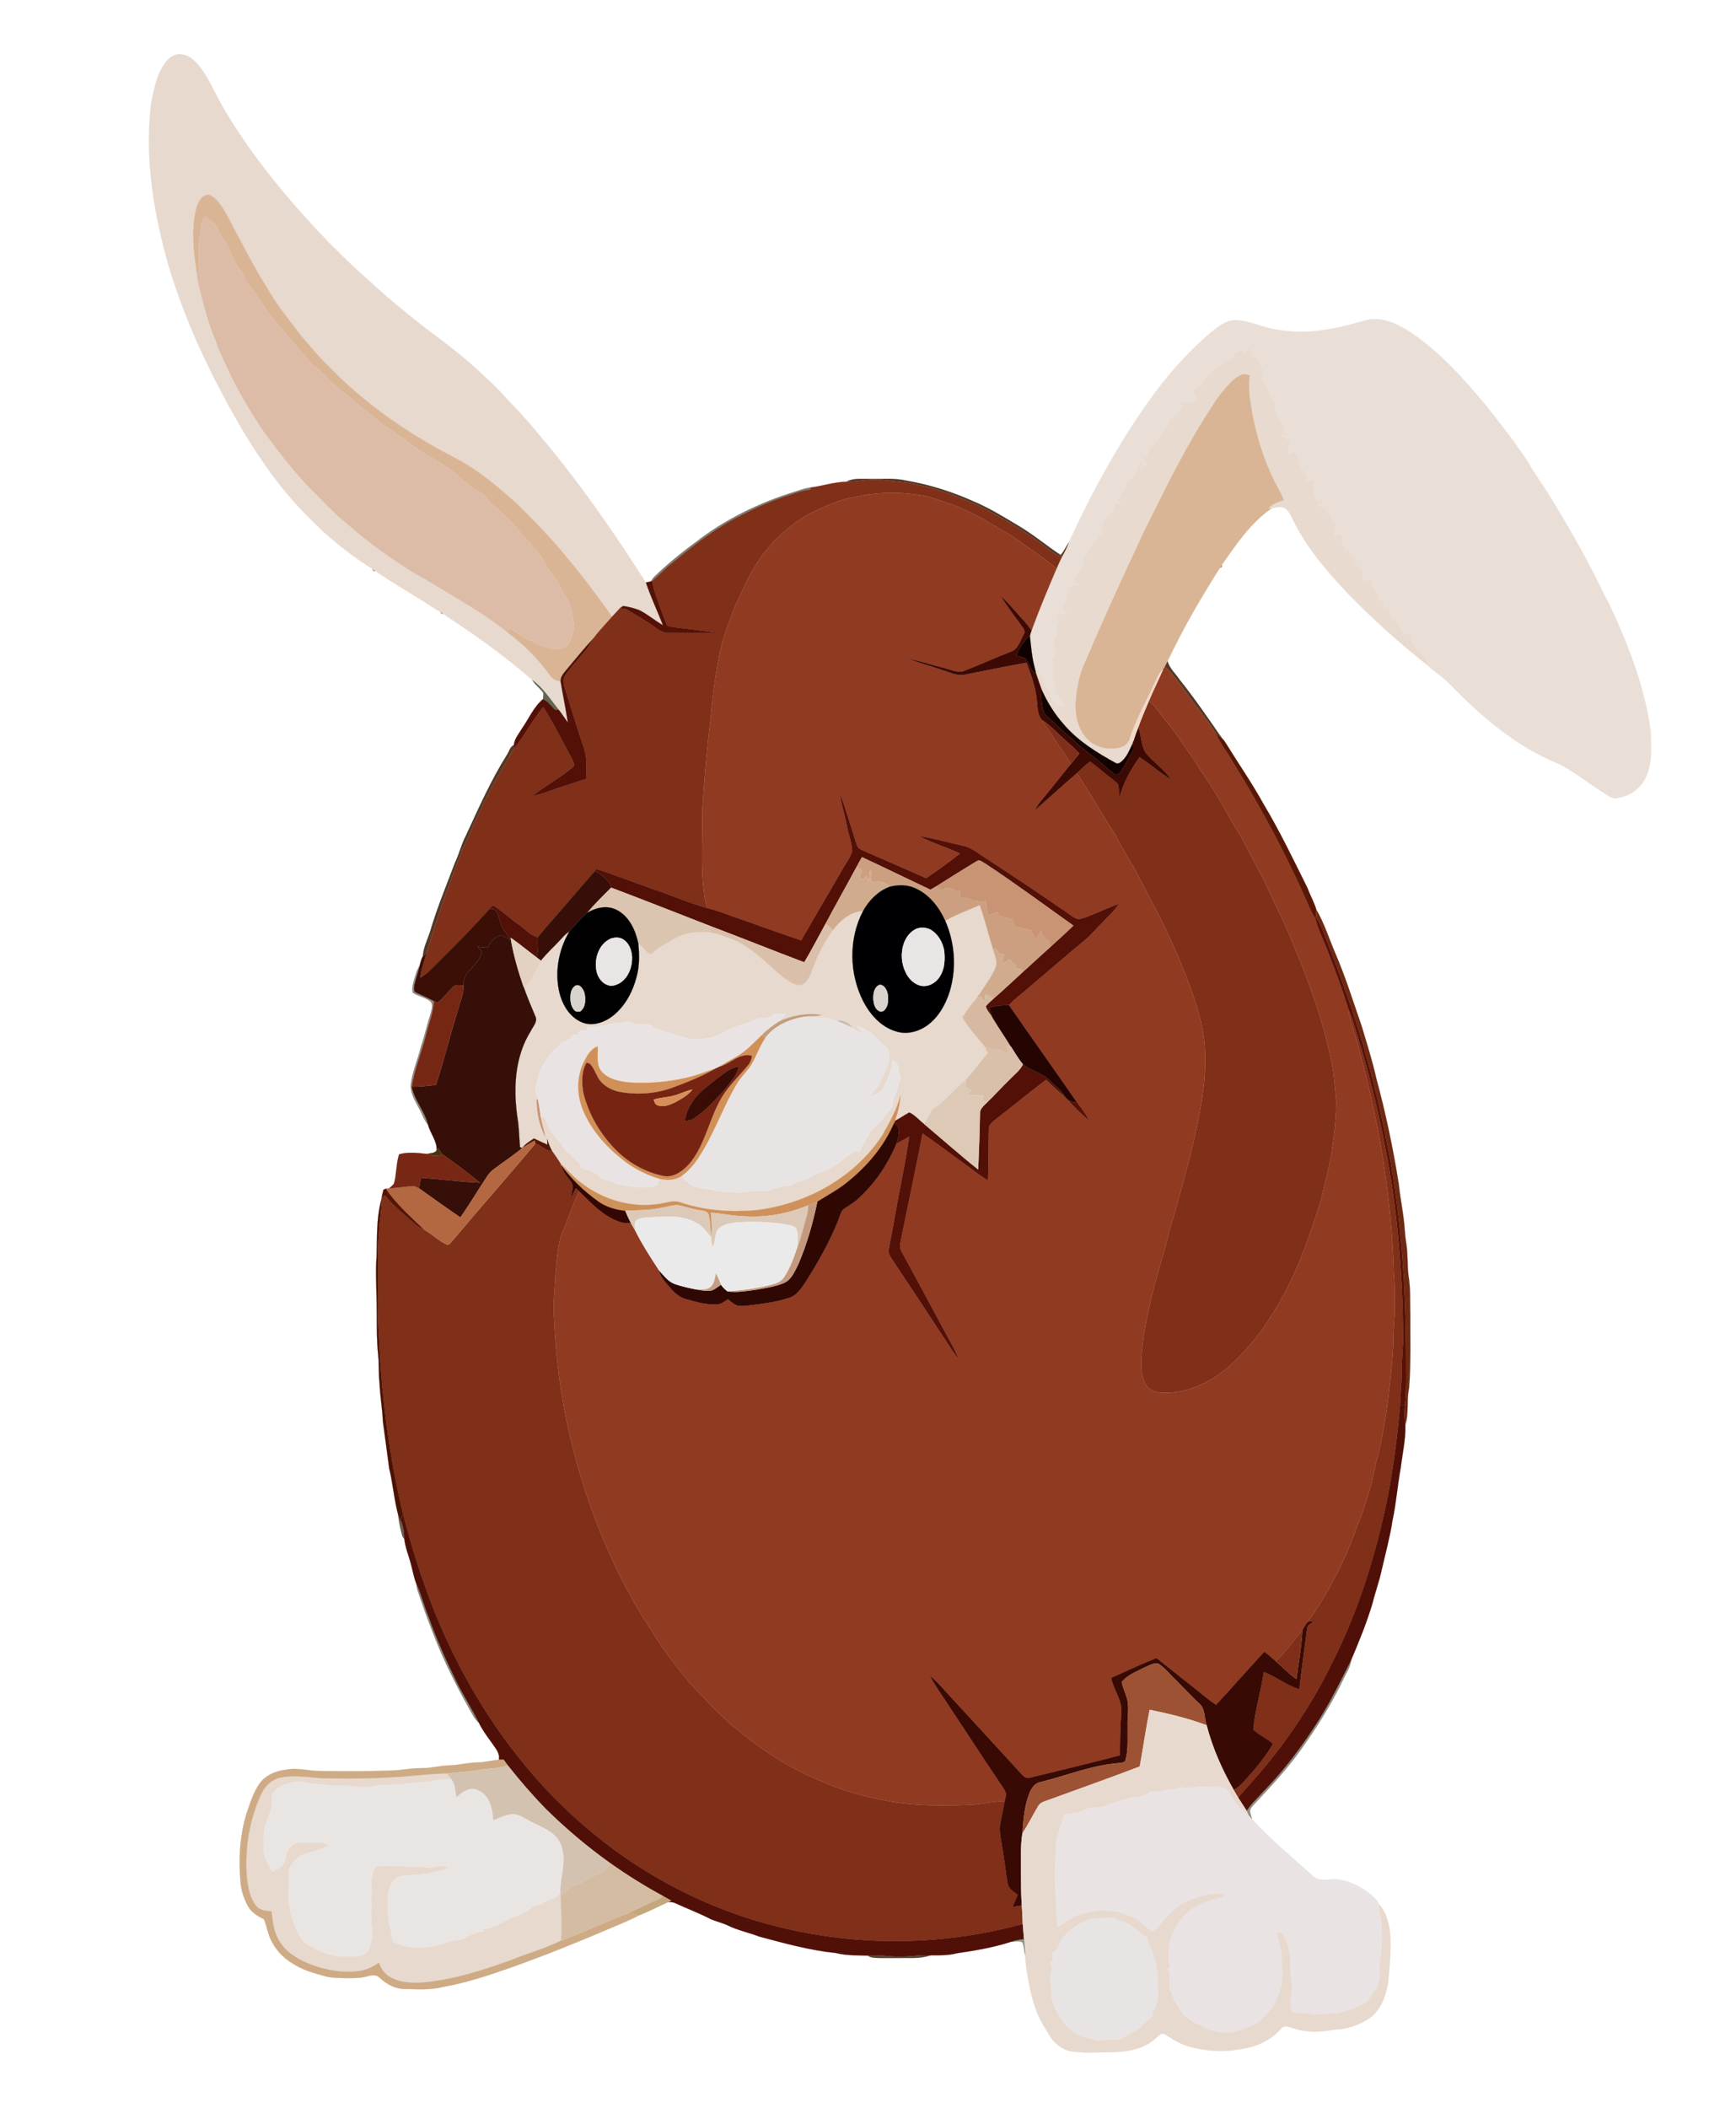 <?xml version="1.0" encoding="utf-8"?>
<!DOCTYPE svg PUBLIC "-//W3C//DTD SVG 1.1//EN" "http://www.w3.org/Graphics/SVG/1.1/DTD/svg11.dtd">
<svg version="1.1" id="Layer_1" xmlns="http://www.w3.org/2000/svg" xmlns:xlink="http://www.w3.org/1999/xlink" x="0px" y="0px"
	 viewBox="0 0 1226 1488" enable-background="new 0 0 1226 1488" xml:space="preserve">
<g>
	<path fill="#E8D9CE" stroke="#E8D9CE" stroke-width="0.094" d="M115.33,46.31c2.63-4.41,7.14-8.74,12.69-8.04
		c6.02,0.5,10.33,5.37,13.86,9.79c6.21,8.56,10.27,18.41,15.55,27.52c14.51,25.01,32.21,48.04,51.12,69.86
		c9.44,10.55,18.83,21.15,29.05,30.96c10.51,10.86,22.02,20.66,33.15,30.85c9.86,8.55,20.01,16.73,30.28,24.77
		c13.67,10.19,27.42,20.39,39.66,32.29c6.53,5.79,12.77,11.92,18.47,18.53c10.32,10.41,19.72,21.67,29.04,32.97
		c24.75,30.22,46.91,62.46,67.94,95.34c3.43,10.26,8.09,20.03,12.02,30.1c-5.8-3.26-10.84-7.75-16.81-10.68
		c-3.65-1.32-7.44-2.36-11.28-2.86c-0.86,0.5-1.67,1.07-2.42,1.73c-1.79,1.92-3.56,3.85-5.35,5.77
		c-10.41-14.64-21.14-29.06-32.75-42.77c-10.22-12.68-21.75-24.21-33.23-35.73c-13.92-12.7-28.45-25.05-45.29-33.74
		c-32.75-16.94-63.61-38.12-89.21-64.79c-6.91-6.46-12.69-13.97-18.98-21.01c-8-10.69-16.67-20.95-23.31-32.59
		c-11.06-17.45-20.22-35.99-29.98-54.18c-3.02-4.97-6.24-10.65-11.87-12.97c-4.78-0.47-7.47,4.62-8.74,8.5
		c-4.44,15.51-2.17,31.87,0.08,47.55c0.66,7.09,2.93,13.88,4.6,20.77c2.33,9.18,5.24,18.2,8.99,26.9
		c2.36,8.15,6.77,15.42,10.02,23.21c6.88,14.02,14.94,27.42,23.64,40.38c11.97,16.16,24.25,32.19,38.83,46.11
		c6.21,6.5,12.54,12.89,19.55,18.55c15.19,13.47,31.84,25.18,49.07,35.88c10.58,5.56,20.52,12.21,30.84,18.2
		c11.93,7.07,23.64,14.6,34.37,23.41c11.29,8.32,21.24,18.41,29.42,29.79c1.68,2.65,4.63,3.82,7.58,4.43
		c1.62,9.65,3.59,19.25,5.09,28.92c-2.15-2.99-4.12-6.11-6.38-9.02c-5.95-7.22-10.93-15.5-18.71-20.97
		c-15.8-13.76-32.58-26.36-49.98-38.01c-4.26-3.14-8.97-5.65-13.08-8.95c-0.42-0.32-1.26-0.95-1.68-1.26
		c-1.5-0.29-2.69-1.32-3.97-2.08c-13.91-9.2-28.6-17.23-42.25-26.82c-0.43-0.3-1.29-0.9-1.72-1.21
		c-12.39-7.53-23.84-16.65-34.76-26.2c-5.94-5.73-11.82-11.51-17.51-17.49c-22.13-24.17-39.48-52.26-54.64-81.2
		c-15.47-29.18-28.61-59.65-37.93-91.36c-8.77-31.99-14.81-65.13-12.93-98.41c0.56-5.67,0.49-11.42,1.8-16.99
		C109.04,61.89,110.65,53.41,115.33,46.31z"/>
	<path fill="#E8D9CE" stroke="#E8D9CE" stroke-width="0.094" d="M667.55,649.94c7.77-4.45,16.22-7.51,24.4-11.09
		c3.49,10.17,6.12,20.6,9.24,30.89c0.99,3.37,2.41,6.71,2.52,10.28c-0.39,3.53-2.42,6.6-4.12,9.64
		c-3.17,5.08-6.59,10.01-9.93,14.99c-3.69,4.22-7.03,8.73-10.03,13.47c4.49,7.63,10.6,14.12,16.13,21
		c0.62,1.44,1.19,2.92,1.76,4.4c-5.41,5.9-9.72,12.73-15.39,18.4c-6.25,5.49-11.94,11.58-18.09,17.17c-2.27,2-5.4,3.17-6.81,5.99
		c-1.5,2.77-2.95,5.56-4.66,8.21c-3.51-2.62-6.41-6.33-10.43-8.09c-3.48,1.8-6.61,4.19-10.11,5.95
		c2.01-5.91,3.63-12.02,3.89-18.29c-2.34,10.18-7.7,19.28-12.74,28.32c-19.72,30.25-54.34,49.01-89.83,53.05
		c-17.55,1.46-35.51,0.24-52.29-5.38c-5.98-2.46-12.01,0.93-18.05,1.21c-18.26,2.16-36.99-3.44-51.58-14.49
		c-5.91-4.07-10.52-9.59-15.66-14.5c-1.92-3.09-4.02-6.05-6.11-9c-1.38-2.6-2.4-5.35-3.25-8.16c0.04,1.01,0.12,3.01,0.15,4.02
		c-3.2-1.37-6.32-2.91-9.46-4.38c-2.99,1.96-6.15,3.84-8.32,6.77c-0.39-0.16-1.15-0.48-1.53-0.64c-0.67-7.02-0.61-14.12-1.86-21.08
		c-2.94-20.5-1.85-42.8,9.43-60.8c1.57-3.29,5.24-6.82,3.17-10.66c-2.88-6.87-5.78-13.73-8.26-20.76c1.4-0.71,3.07-1.23,3.84-2.73
		c3.05-5.06,6.3-10.05,8.4-15.6c4.55-5.76,10.14-10.6,15.03-16.07c1.5-1.76,3.23-3.28,5.14-4.57c-7.69,12.92-10.6,28.79-7,43.46
		c2.16,8.73,7.5,17.47,16.21,20.85c6.42,2.57,13.67,0.48,19.26-3.12c9.9-6.63,16.01-17.71,18.94-29.04c2.14-7.65,2-15.7,1.27-23.54
		c3.59,1.8,4.94,6.62,8.91,7.57c2.24-1.73,4.13-3.91,6.65-5.26c5.16-2.87,9.98-6.45,15.63-8.35c6.04-2.34,12.63-2.08,18.99-1.9
		c6.21,0.64,11.83,3.62,17.75,5.43c13.24,6.19,23.31,17.11,34.37,26.35c3.72,2.5,7.74,5.61,12.43,5.55
		c4.87-1.62,6.69-7.16,8.44-11.5c3.34-9.85,8.38-18.99,14.29-27.51c5.2-6.67,12.33-13.06,21.24-13.38
		c-10.35,19.7-9.88,44.37,0.27,64.04c4.94,9.35,12.7,18.02,23.19,20.97c6.92,2.26,14.63,0.44,20.62-3.42
		c8.7-5.67,14.12-15.21,17.15-24.93C675.6,683.43,674.4,665.44,667.55,649.94 M546.51,715.84c-2.25,2.24-5.35,3.13-8.48,2.91
		c-4.37-0.36-7.7,3.07-11.78,3.98c-4.91,1.21-9.77,2.79-14.11,5.43c-4.44,2.04-8.84,4.81-13.88,4.81
		c-3.55,0.18-7.13,1.47-10.67,0.49c-5.63-1.59-11.26-3.17-16.8-5.06c-4.27-1.49-8.95-2.44-12.33-5.67
		c-2.9,0.13-5.79,0.6-8.7,0.55c-2.06-0.35-3.81-1.66-5.82-2.17c-2.49,0.22-4.87,1.16-7.38,1.14c-7.25-0.62-14.28,4.3-21.51,2.25
		c-0.41,1-0.81,2.02-1.2,3.04c-1.41-0.01-2.81-0.08-4.2,0.12c-0.89,0.7-1.31,1.81-1.9,2.76c-0.94-0.03-1.87-0.05-2.8-0.06
		c-1.71,3.16-5.03,4.6-8.34,5.5c-1.25,1.96-2.91,3.59-4.74,5.02c-4.52,3.51-7.1,8.74-9.82,13.63c-1.72,4.05-2.4,8.46-3.6,12.68
		c-1.07,3.04,1.05,5.9,1.51,8.86l-0.96,0.06c0.02,9.03,1.85,18.21,6.06,26.24c-0.66-4.66-2.49-9.06-3.09-13.73
		c1.08,0.29,3.06-0.43,3.29,1.13c1.62,6.51,5.96,11.78,10.32,16.69c2.07,2.22,3.06,5.38,5.66,7.11c3.77,2.17,5.44,6.6,9.42,8.57
		c-0.39,0.49-0.78,0.99-1.17,1.51c3.93,1.49,7.84,3.04,11.7,4.7c2.04,0.91,2.72,3.77,5.13,3.99c4.06,0.55,7.49,3.06,11.53,3.74
		c8.48,1.37,17.36,3.53,25.78,0.68c1.55-0.96,1.19-3.3,1.77-4.84c5.4,1.39,11.71,1.33,16.34-2.18c0.71,1.25,1.43,2.52,2.15,3.79
		c0.74,0.29,1.49,0.59,2.24,0.89c0.31,0.52,0.62,1.04,0.94,1.57c6.07,3.18,13.06,2.89,19.55,4.59c4.16,1.1,8.5,0.53,12.74,1.07
		c5.95,0.88,11.71-1.84,17.67-1.02c7.14,1.05,13.26-4.49,20.4-3.45c3.45-3.03,8.26-3.13,12.28-5
		c2.79-1.32,5.32-3.21,8.32-4.05c5.33-1.46,9.93-4.68,14.62-7.49c3.78-3.32,7.85-6.28,12.29-8.66c0.56,0.53,1.12,1.06,1.68,1.6
		c2.04-5.04,5.11-9.52,7.71-14.26c2.68-3.91,6.85-6.48,9.62-10.31c1.52-2.13,3.14-4.17,4.79-6.2c2.05-2.36,1.43-5.76,2.66-8.47
		c1.96-4.24,3.56-8.69,4.42-13.28c-0.18-2.59-1.26-5.02-1.47-7.61c0.06-2.55-2.4-3.85-4.01-5.39
		c-0.63,7.95-3.62,15.6-8.19,22.09c-2.31,1.96-5.26,2.91-8.08,3.89c2.03-3.24,5.26-5.58,6.81-9.13c2.93-6.24,6.72-12.43,7.07-19.5
		c-0.07-2.19-0.14-4.78-2.02-6.25c-2.28-2.07-4.68-4.01-6.72-6.32c-3.73-4.25-8.94-6.84-14.17-8.73c1.44,1.75,2.86,3.51,4.26,5.3
		c-2.8-0.68-5.1-2.4-7.42-3.98c-2.05-3.37-6.32-5.48-10.24-5.02l0.84,0.74c-3.66-0.46-6.79-2.89-10.54-2.76
		c-4.76-0.01-9.49-0.45-14.24-0.65c4.15-1.06,8.56-0.02,12.64-1.37c-10.31-1.52-20.96,0.2-30.33,4.74
		c1.64-1.7,3.16-3.51,4.78-5.23C552.04,715.51,549.26,715.49,546.51,715.84z"/>
	<path fill="#E8D9CE" stroke="#E8D9CE" stroke-width="0.094" d="M278.99,1254.31c12.27-0.53,24.45-2.45,36.75-2.55
		c1.07,1.43,2.18,2.86,3.21,4.35c-5.06-0.47-10.1-0.1-15,1.28c-11.26,0.74-22.46,2.85-33.78,2.41c-4.37,0-8.52,1.92-12.9,1.64
		c-4.4-0.35-8.82-0.43-13.18-1.13c-4.68-0.22-9.39,0.57-14.05-0.31c-4.95-0.95-10.07-0.49-14.94-1.88
		c-4.25-1.37-8.7-0.1-12.84,1.08c-3.92,1.19-7.95,3.37-9.88,7.16c-0.84,3.16,0.36,6.55-0.58,9.72
		c-2.68,7.58-6.21,15.3-5.5,23.55c0.26,3.43-0.82,7.05,0.66,10.34c1.48,3.78,3.25,7.44,5.05,11.1
		c3.73-1.71,8.67-3.64,9.23-8.3c0.57-3.91,2.03-7.83,5.24-10.33c2.79-2.7,6.86-1.99,10.37-1.95
		c5.4,0.29,11.29-1.24,16.08,2.08c-5.05,2.03-10.09,4.21-15.47,5.25c-5.6,1.02-10.03,5.28-12.62,10.16
		c-1.32,3.61-0.3,7.54-0.75,11.29c-0.91,10.37,0.06,21.16,4.55,30.67c2.07,4.67,4.08,9.97,8.79,12.62
		c6.03,3.65,12.6,6.57,19.54,7.96c5.41,0.68,10.91,0.46,16.34,0.13c3.67-0.11,6.55-3.18,7.87-6.37
		c1.05-3.72,1.89-7.61,1.66-11.49c-1.55-10.12-0.18-20.35-0.48-30.52c-0.37-5.23,0.35-10.52,3.08-15.08
		c9.27-0.87,18.58,0.15,27.84,0.54c5.18-0.44,10.46,1.2,15.52-0.43c2.78-0.83,5.59,0.25,8.25,1
		c-3.4,1.76-7.2,2.29-10.88,3.12c-7.21,2.18-14.85,1.65-22.25,2.69c-3.11,0.58-6.03,2.46-7.5,5.32
		c-3.15,5.29-2.56,11.68-2.48,17.58c0.22,3.75-0.08,7.63,1.05,11.28c1.61,3.98,1.1,8.44,3.01,12.36
		c11.92,5.94,26.31,4.71,38.41-0.08c4.4-1.36,9.3-1.02,13.37-3.47c3.59-2.24,7.67-3.33,11.78-4.1
		c-0.36-0.6-0.72-1.17-1.07-1.73c1.82,0.04,3.74,0.33,5.48-0.39c4.42-1.81,8.77-3.82,12.96-6.11
		c4.14-2.33,8.95-3.21,12.92-5.88c3.37-1.93,6.46-5.1,10.64-4.87c2.24-1.6,4.64-2.95,7.3-3.7
		c2.53-0.65,4.17-2.81,5.96-4.54c0.02,0.56,0.07,1.68,0.09,2.24c0.61,10.56,1.06,21.14,0.31,31.71
		c-11.2,5.54-23.27,8.92-34.85,13.53c-19.21,7-38.87,13.34-59.26,15.67c-8.84,0.82-18.46,1.1-26.41-3.43
		c-4.03-2.08-6.44-6.07-8.03-10.16c-4.13,2.74-8.64,5.11-13.63,5.74c-11.36,1.64-23-0.31-33.7-4.25
		c-9.05-3.27-18.03-8.52-23.06-16.99c-3.94-6.17-4.57-13.58-5.42-20.65c-3.78-0.69-8.41-0.63-10.92-4.07
		c-5.28-6.82-6.15-15.77-6.77-24.07c-0.86-18.94,2.58-38.19,10.69-55.37c2.63-5.5,7.62-10,13.73-11.08
		c11.1-2.14,22.33,0.61,33.49,0.64C247.67,1255.54,263.35,1255.37,278.99,1254.31z"/>
	<path fill="#D9B596" stroke="#D9B596" stroke-width="0.094" d="M138.94,145.93c1.27-3.88,3.96-8.97,8.74-8.5
		c5.63,2.32,8.85,8,11.87,12.97c9.76,18.19,18.92,36.73,29.98,54.18c6.64,11.64,15.31,21.9,23.31,32.59
		c6.29,7.04,12.07,14.55,18.98,21.01c25.6,26.67,56.46,47.85,89.21,64.79c16.84,8.69,31.37,21.04,45.29,33.74
		c11.48,11.52,23.01,23.05,33.23,35.73c11.61,13.71,22.34,28.13,32.75,42.77c-4.48,5.16-9.31,10.03-13.37,15.54
		c-6.55,6.9-12.45,14.36-18.59,21.62c-2.07,2.55-4.72,5.15-4.41,8.74c-2.95-0.61-5.9-1.78-7.58-4.43
		c-8.18-11.38-18.13-21.47-29.42-29.79c0.07-1.28,0.15-2.56,0.24-3.83c5.91,2.88,10.87,7.42,17.1,9.71
		c6.53,3.58,14.22,6.71,21.7,4.24c4.64-1.74,5.3-7.21,6.86-11.25c1.98-4.31-0.71-8.66-1.01-13.03c-0.81-8.19-6.54-14.44-9.95-21.6
		c-2.57-5.29-7.33-9.13-9.71-14.52c-1.72-3.87-4.33-7.22-7.22-10.28c-0.63,0.38-1.26,0.77-1.88,1.16c0.12-1.09,0.24-2.17,0.37-3.24
		c-3.07-2.83-6.13-5.7-8.64-9.05c-5.46-7.46-12.65-13.4-19.56-19.46c-2.6-2.4-4.21-5.78-7.27-7.68c-3.08-2.02-6.55-3.49-9.19-6.11
		c-2.52-2.46-5.72-4.04-8.21-6.52c-8.95-8.56-20.68-13.15-30.55-20.45c-8.06-6.38-16.91-11.68-25.07-17.92
		c-4.76-4.65-10.59-7.99-15.35-12.64c-4.31-4.09-9.46-7.15-13.78-11.22c-5.87-4.79-10.39-11.06-16.67-15.35
		c-2.99-2.03-4.62-5.37-7.06-7.94c-6.98-7.4-13.06-15.58-19.72-23.27c-6.99-7.88-12.15-17.14-18.5-25.49
		c-3-2.74-3.27-7.12-5.9-10.12c-6.54-7.85-8.18-18.76-15.33-26.16c-0.05-5.92-5.92-8.79-9.87-12.14c-1.34,2.11-2.47,4.4-2.6,6.94
		c-0.31,4.09-1.34,8.08-1.74,12.15c-0.18,6.07,0.27,12.14,0.21,18.2c0.13,1.38-0.89,2.41-1.61,3.46
		C136.77,177.8,134.5,161.44,138.94,145.93z"/>
	<path fill="#DCBCA7" stroke="#DCBCA7" stroke-width="0.094" d="M142.16,159.67c0.13-2.54,1.26-4.83,2.6-6.94
		c3.95,3.35,9.82,6.22,9.87,12.14c7.15,7.4,8.79,18.31,15.33,26.16c2.63,3,2.9,7.38,5.9,10.12c6.35,8.35,11.51,17.61,18.5,25.49
		c6.66,7.69,12.74,15.87,19.72,23.27c2.44,2.57,4.07,5.91,7.06,7.94c6.28,4.29,10.8,10.56,16.67,15.35
		c4.32,4.07,9.47,7.13,13.78,11.22c4.76,4.65,10.59,7.99,15.35,12.64c8.16,6.24,17.01,11.54,25.07,17.92
		c9.87,7.3,21.6,11.89,30.55,20.45c2.49,2.48,5.69,4.06,8.21,6.52c2.64,2.62,6.11,4.09,9.19,6.11c3.06,1.9,4.67,5.28,7.27,7.68
		c6.91,6.06,14.1,12,19.56,19.46c2.51,3.35,5.57,6.22,8.64,9.05c-0.13,1.07-0.25,2.15-0.37,3.24c0.62-0.39,1.25-0.78,1.88-1.16
		c2.89,3.06,5.5,6.41,7.22,10.28c2.38,5.39,7.14,9.23,9.71,14.52c3.41,7.16,9.14,13.41,9.95,21.6c0.3,4.37,2.99,8.72,1.01,13.03
		c-1.56,4.04-2.22,9.51-6.86,11.25c-7.48,2.47-15.17-0.66-21.7-4.24c-6.23-2.29-11.19-6.83-17.1-9.71
		c-0.09,1.27-0.17,2.55-0.24,3.83c-10.73-8.81-22.44-16.34-34.37-23.41c-10.32-5.99-20.26-12.64-30.84-18.2
		c-17.23-10.7-33.88-22.41-49.07-35.88c-7.01-5.66-13.34-12.05-19.55-18.55c-14.58-13.92-26.86-29.95-38.83-46.11
		c-8.7-12.96-16.76-26.36-23.64-40.38c-3.25-7.79-7.66-15.06-10.02-23.21c-3.75-8.7-6.66-17.72-8.99-26.9
		c-1.67-6.89-3.94-13.68-4.6-20.77c0.72-1.05,1.74-2.08,1.61-3.46c0.06-6.06-0.39-12.13-0.21-18.2
		C140.82,167.75,141.85,163.76,142.16,159.67z"/>
	<path fill="#E9DFD7" stroke="#E9DFD7" stroke-width="0.094" d="M867.42,226.72c6.91-1.95,13.9,0.43,20.51,2.38
		c15.82,5.39,33.03,6.37,49.45,3.34c9.75-1.21,19.12-4.33,28.6-6.76c10.96-2.1,21.45,3.21,30.38,9
		c20.3,13.61,36.78,31.98,52.35,50.61c10.58,13.18,20.93,26.57,30.31,40.63c4.28,7.9,9.82,15.01,14.46,22.69
		c12.28,19.79,23.92,39.98,34.43,60.76c2.68,5.26,4.96,10.72,8.01,15.79c13.6,28.85,25.58,59.04,29.84,90.85
		c0.24,10.63,1.37,21.82-3.09,31.83c-3.26,8.18-11.1,13.85-19.67,15.31c-4.32,1.58-7.77-1.98-11.18-3.99
		c-10.38-6.62-20.08-14.42-31.07-20.02c-26.26-10.55-48.71-28.5-68.79-48.1c-5.14-4.87-9.72-10.37-15.45-14.58
		c-2.59-2.07-5.38-3.91-7.66-6.32c-1.6-3.26-2.72-6.94-5.62-9.31c-2.95-2.46-4.71-5.89-6.64-9.11c0.3-0.96,0.6-1.93,0.94-2.88
		c-2.23-0.77-4.52-1.34-6.82-1.79c-1.3-3.67-3.79-6.72-5.32-10.27c-1.02-0.06-2.05-0.13-3.04-0.17c-0.25-2.47-0.49-4.93-0.71-7.39
		c-1.35-0.24-2.64-0.65-3.97-0.88c-0.33-1.32-0.58-2.65-0.91-3.96c-0.99-0.47-1.96-0.95-2.93-1.42c-0.43-4.07-2.51-7.62-5.35-10.48
		c0.72-0.41,1.46-0.82,2.21-1.22c-1.83-0.9-3.64-1.79-5.46-2.68c-0.18,0.52-0.54,1.56-0.72,2.08c-0.56-0.62-1.1-1.24-1.61-1.87
		c-0.04-2.14,0.45-4.53-0.75-6.44c-1.68-2.22-4.01-3.79-6.12-5.55c0.84-0.28,1.71-0.55,2.57-0.82
		c-2.34-2.65-4.54-5.42-6.67-8.22c-0.56,0.14-1.1,0.29-1.63,0.44c-1.44-3.48-3.67-6.87-2.64-10.82c-1.8,0.15-3.59,0.3-5.37,0.45
		c0.57-2.81,0.93-5.67,0.77-8.53c-2.86-2.77-4.45-6.47-6.67-9.7c-1.37-2.02-3.96-2.38-6.09-3.14c1.54-0.52,3.1-1,4.59-1.69
		c-0.41-1.73-1.04-3.4-1.66-5.06c-0.56,1.61-1,3.34-2.2,4.62c-3.71-4.09-3.94-10.27-2.53-15.38c-2.44,0.39-4.87,0.77-7.3,1.13
		c0.88-0.73,1.78-1.45,2.69-2.17c-1.2-3.16-3.5-5.65-5.29-8.46c-1.13-3.69-2.13-7.5-4.63-10.57c-1.17,0.67-2.33,1.35-3.48,2.03
		c-0.26-3.14-0.11-6.33,1.02-9.3c-2.11-1.44-4.24-2.84-6.35-4.25c1.16-0.2,2.34-0.39,3.53-0.58c-0.62-0.72-1.22-1.44-1.81-2.15
		c0.21-1.08,0.44-2.16,0.68-3.23c-3.92-3.35-5.38-8.37-6.95-13.06c0.26-0.99,0.57-1.97,0.75-2.98c-0.82-0.74-1.71-1.37-2.57-2.03
		c0.18-1.01,0.37-2.02,0.58-3.03c-0.83-0.19-1.65-0.37-2.46-0.56c0.39-4.37-2.36-7.73-5.27-10.62c0.38-2.69,0.56-5.41,0.43-8.12
		c-1.72-2.73-2.89-5.77-4.71-8.42c-1.11-0.54-2.29-0.89-3.44-1.26c-0.45-2.24-0.97-4.47-1.56-6.68c-1.33,1.61-2.62,3.24-3.9,4.87
		c-0.47-0.75-0.94-1.51-1.39-2.26c-1.86,0.84-3.78,1.53-5.79,1.87c-0.23,1.37,0.46,3.31-1.11,4.04c-2.72,1.7-6.27,1.96-8.52,4.4
		c-1.61,1.6-3.2,3.56-5.69,3.47c-0.26,0.78-0.54,1.55-0.76,2.34c-3.53,1.25-4.38,4.95-5.95,7.91c-2.96,1.45-6.18,2.81-7.01,6.4
		c1.19,1.47,2.13,3.13,2.89,4.87c-2.78,0.87-5.66,1.48-8.57,1.03c-1.53-0.4-2.84,0.46-3.98,1.36c0.59,0.2,1.76,0.6,2.34,0.8
		c-1.95,4.2-4.39,8.49-9.1,10.01c-1.94,6.64-5.65,12.65-10.6,17.47c-2.82,2.54-4.61,5.9-6.11,9.33c-0.88,0.24-1.75,0.49-2.61,0.73
		c1.08,1.61,2.18,3.21,3.28,4.82c-1.57,0.96-3.12,1.94-4.67,2.9c0.58-1.09,1.17-2.17,1.76-3.25c-0.57-0.61-1.13-1.21-1.68-1.8
		c-2.49,4.99-3.45,12.38-9.61,14.13c-0.17,2.94-1.23,5.66-3.62,7.49c0.04,0.67,0.06,1.34,0.07,2.02c-0.9,1.15-1.95,2.16-2.85,3.31
		c0.58,0.85,1.18,1.71,1.79,2.57c-1.26-0.06-2.51-0.11-3.75-0.16c-0.36,1.64-0.76,3.27-1.13,4.91
		c-4.59,4.44-10.48,10.68-7.56,17.63c-1.56-0.01-3.12-0.01-4.67-0.01c0.61,1.04,1.23,2.09,1.86,3.14
		c-5.38,2.1-6.74,8.1-10.05,12.24c-0.48,6.4-4.93,11.29-7.72,16.76c1.16,1.14,2.5,2.08,3.83,3.02c-2.07,0.04-4.14,0.08-6.19,0.17
		c-2.25,5.12-2.43,10.92-5.3,15.8c0.88,0.89,1.76,1.79,2.67,2.69c-1.72,1.96-4.25,2.09-6.67,1.89c0.43,2.24,0.88,4.47,1.28,6.71
		c-0.33,0.14-1,0.42-1.33,0.55c-0.19,3.73,0.78,8.4-2.78,10.89c0.49,3.29,1.14,6.55,1.8,9.81c-0.88,1-1.75,2-2.61,3.02
		c1.64,4.53,2.02,9.54,0.23,14.1c0.51,0.46,1.02,0.94,1.54,1.43c-0.43,3.84,0.69,7.69,2.33,11.12c2.23,1.91,4.95,3.49,5.12,6.81
		c-5.39,0.94-10.04-3.54-10.1-8.83c-0.63-0.58-1.26-1.16-1.86-1.73c-0.9-3.14-2.38-6.07-3.81-8.99c-1.38-2.78-2.28-6.21-5.45-7.48
		c-1.94-7.25-2.5-14.74-3.3-22.16c0.3-1.29,0.7-2.55,1.15-3.79c5.4-14.74,11.48-29.22,17.64-43.66c1.28-2.91,2.58-5.82,4.01-8.66
		c1.74-3.17,3.4-6.37,4.62-9.77c16.06-34.95,34.51-68.96,56.88-100.3c11.76-16.57,25.3-31.87,40.43-45.45
		C856.88,233.28,861.58,228.98,867.42,226.72z"/>
	<path fill="#E8DACE" stroke="#E8DACE" stroke-width="0.094" d="M878.46,249.51c1.28-1.63,2.57-3.26,3.9-4.87
		c0.59,2.21,1.11,4.44,1.56,6.68c1.15,0.37,2.33,0.72,3.44,1.26c1.82,2.65,2.99,5.69,4.71,8.42c0.13,2.71-0.05,5.43-0.43,8.12
		c2.91,2.89,5.66,6.25,5.27,10.62c0.81,0.19,1.63,0.37,2.46,0.56c-0.21,1.01-0.4,2.02-0.58,3.03c0.86,0.66,1.75,1.29,2.57,2.03
		c-0.18,1.01-0.49,1.99-0.75,2.98c1.57,4.69,3.03,9.71,6.95,13.06c-0.24,1.07-0.47,2.15-0.68,3.23c0.59,0.71,1.19,1.43,1.81,2.15
		c-1.19,0.19-2.37,0.38-3.53,0.58c2.11,1.41,4.24,2.81,6.35,4.25c-1.13,2.97-1.28,6.16-1.02,9.3c1.15-0.68,2.31-1.36,3.48-2.03
		c2.5,3.07,3.5,6.88,4.63,10.57c1.79,2.81,4.09,5.3,5.29,8.46c-0.91,0.72-1.81,1.44-2.69,2.17c2.43-0.36,4.86-0.74,7.3-1.13
		c-1.41,5.11-1.18,11.29,2.53,15.38c1.2-1.28,1.64-3.01,2.2-4.62c0.62,1.66,1.25,3.33,1.66,5.06c-1.49,0.69-3.05,1.17-4.59,1.69
		c2.13,0.76,4.72,1.12,6.09,3.14c2.22,3.23,3.81,6.93,6.67,9.7c0.16,2.86-0.2,5.72-0.77,8.53c1.78-0.15,3.57-0.3,5.37-0.45
		c-1.03,3.95,1.2,7.34,2.64,10.82c0.53-0.15,1.07-0.3,1.63-0.44c2.13,2.8,4.33,5.57,6.67,8.22c-0.86,0.27-1.73,0.54-2.57,0.82
		c2.11,1.76,4.44,3.33,6.12,5.55c1.2,1.91,0.71,4.3,0.75,6.44c0.51,0.63,1.05,1.25,1.61,1.87c0.18-0.52,0.54-1.56,0.72-2.08
		c1.82,0.89,3.63,1.78,5.46,2.68c-0.75,0.4-1.49,0.81-2.21,1.22c2.84,2.86,4.92,6.41,5.35,10.48c0.97,0.47,1.94,0.95,2.93,1.42
		c0.33,1.31,0.58,2.64,0.91,3.96c1.33,0.23,2.62,0.64,3.97,0.88c0.22,2.46,0.46,4.92,0.71,7.39c0.99,0.04,2.02,0.11,3.04,0.17
		c1.53,3.55,4.02,6.6,5.32,10.27c2.3,0.45,4.59,1.02,6.82,1.79c-0.34,0.95-0.64,1.92-0.94,2.88c1.93,3.22,3.69,6.65,6.64,9.11
		c2.9,2.37,4.02,6.05,5.62,9.31c-19.88-15.6-38.72-32.54-56.4-50.6c-15.56-16.45-30.63-33.95-40.31-54.62
		c-1.42-2.69-2.97-6.07-6.26-6.73c-2.61-0.9-5.24,0.36-7.84,0.63c-0.58,0.01-1.76,0.02-2.35,0.03c2.89-3.2,7.05-4.5,10.97-5.92
		c-2.37-6.21-6.14-11.72-8.81-17.79c-7.43-16.55-12.4-34.21-14.83-52.19c-1.05-5.98-1.1-12.09-0.49-18.12
		c-1.94-0.37-4.03-1.2-5.92-0.27c-5.61,2.36-9.39,7.37-13.23,11.85c-4.89,5.62-8.38,12.25-12.53,18.4
		c-11.35,18.12-21.37,37.03-30.86,56.18c-5.67,11.37-11.58,22.64-16.75,34.26c-12.99,27.62-25.61,55.44-37.56,83.54
		c-3.41,7.63-5,15.94-5.85,24.21c-0.95,9.69,0.7,20.31,7.31,27.84c6.26,7.14,17.01,9.43,25.8,6.09c2.09-0.86,3.52-2.72,4.65-4.61
		c0.69,0.22,2.07,0.66,2.76,0.87c-0.09,0.33-0.27,0.99-0.37,1.31c-2.14,4.48-3.92,9.38-7.71,12.78
		c-1.06,0.93-2.5,2.06-3.99,1.46c-13.78-7.57-27.54-16.01-37.69-28.27c-6.19-7.03-11.05-15.1-14.92-23.6
		c-1.34-3.86-2.72-7.71-4-11.58c-0.36-1.45-0.7-2.89-1.02-4.33c3.17,1.27,4.07,4.7,5.45,7.48c1.43,2.92,2.91,5.85,3.81,8.99
		c0.6,0.57,1.23,1.15,1.86,1.73c0.06,5.29,4.71,9.77,10.1,8.83c-0.17-3.32-2.89-4.9-5.12-6.81c-1.64-3.43-2.76-7.28-2.33-11.12
		c-0.52-0.49-1.03-0.97-1.54-1.43c1.79-4.56,1.41-9.57-0.23-14.1c0.86-1.02,1.73-2.02,2.61-3.02c-0.66-3.26-1.31-6.52-1.8-9.81
		c3.56-2.49,2.59-7.16,2.78-10.89c0.33-0.13,1-0.41,1.33-0.55c-0.4-2.24-0.85-4.47-1.28-6.71c2.42,0.2,4.95,0.07,6.67-1.89
		c-0.91-0.9-1.79-1.8-2.67-2.69c2.87-4.88,3.05-10.68,5.3-15.8c2.05-0.09,4.12-0.13,6.19-0.17c-1.33-0.94-2.67-1.88-3.83-3.02
		c2.79-5.47,7.24-10.36,7.72-16.76c3.31-4.14,4.67-10.14,10.05-12.24c-0.63-1.05-1.25-2.1-1.86-3.14c1.55,0,3.11,0,4.67,0.01
		c-2.92-6.95,2.97-13.19,7.56-17.63c0.37-1.64,0.77-3.27,1.13-4.91c1.24,0.05,2.49,0.1,3.75,0.16
		c-0.61-0.86-1.21-1.72-1.79-2.57c0.9-1.15,1.95-2.16,2.85-3.31c-0.01-0.68-0.03-1.35-0.07-2.02c2.39-1.83,3.45-4.55,3.62-7.49
		c6.16-1.75,7.12-9.14,9.61-14.13c0.55,0.59,1.11,1.19,1.68,1.8c-0.59,1.08-1.18,2.16-1.76,3.25c1.55-0.96,3.1-1.94,4.67-2.9
		c-1.1-1.61-2.2-3.21-3.28-4.82c0.86-0.24,1.73-0.49,2.61-0.73c1.5-3.43,3.29-6.79,6.11-9.33c4.95-4.82,8.66-10.83,10.6-17.47
		c4.71-1.52,7.15-5.81,9.1-10.01c-0.58-0.2-1.75-0.6-2.34-0.8c1.14-0.9,2.45-1.76,3.98-1.36c2.91,0.45,5.79-0.16,8.57-1.03
		c-0.76-1.74-1.7-3.4-2.89-4.87c0.83-3.59,4.05-4.95,7.01-6.4c1.57-2.96,2.42-6.66,5.95-7.91c0.22-0.79,0.5-1.56,0.76-2.34
		c2.49,0.09,4.08-1.87,5.69-3.47c2.25-2.44,5.8-2.7,8.52-4.4c1.57-0.73,0.88-2.67,1.11-4.04c2.01-0.34,3.93-1.03,5.79-1.87
		C877.52,248,877.99,248.76,878.46,249.51z"/>
	<path fill="#D9B595" stroke="#D9B595" stroke-width="0.094" d="M876.61,264.56c1.89-0.93,3.98-0.1,5.92,0.27
		c-0.61,6.03-0.56,12.14,0.49,18.12c2.43,17.98,7.4,35.64,14.83,52.19c2.67,6.07,6.44,11.58,8.81,17.79
		c-3.92,1.42-8.08,2.72-10.97,5.92c0.59-0.01,1.77-0.02,2.35-0.03c-14.86,10.25-25.08,25.5-35.24,40.09
		c-0.29,0.44-0.87,1.32-1.16,1.76c-13.56,21.34-26.36,43.26-37.1,66.18c-0.59,1.23-1.19,2.45-1.84,3.64
		c-0.43,0.69-0.87,1.37-1.32,2.04c-3.04,2.18-4.01,5.98-5.7,9.13c-6.15,13.49-13.67,26.44-18.09,40.66
		c-1.13,1.89-2.56,3.75-4.65,4.61c-8.79,3.34-19.54,1.05-25.8-6.09c-6.61-7.53-8.26-18.15-7.31-27.84
		c0.85-8.27,2.44-16.58,5.85-24.21c11.95-28.1,24.57-55.92,37.56-83.54c5.17-11.62,11.08-22.89,16.75-34.26
		c9.49-19.15,19.51-38.06,30.86-56.18c4.15-6.15,7.64-12.78,12.53-18.4C867.22,271.93,871,266.92,876.61,264.56z"/>
	<path opacity="0.75" fill="#2A3517" stroke="#2A3517" stroke-width="0.094" enable-background="new    " d="M375.93,480.04
		c7.78,5.47,12.76,13.75,18.71,20.97c-1.08-0.04-2.4,0.4-3.22-0.54c-2.49-2.51-4.67-5.43-7.93-7.02c-0.03-1.8,0.9-3.96-0.54-5.43
		C380.71,485.27,377.74,483.15,375.93,480.04z"/>
	<path opacity="0.85" fill="#351601" stroke="#351601" stroke-width="0.094" enable-background="new    " d="M597.79,340.01
		c4.94-2.77,10.79-1.86,16.2-2.02c8.67,0.21,17.48-0.74,26.01,1.22c16.04,2.76,31.71,7.65,46.58,14.26
		c11.83,4.91,22.77,11.68,33.72,18.27c10.06,6,18.98,13.66,28.79,20.02c2.28-2.69,3.77-5.9,5.68-8.84c-1.22,3.4-2.88,6.6-4.62,9.77
		c-4.48-0.78-8.06-3.61-11.46-6.42c-14.96-11.13-30.87-21.01-47.57-29.32c-17.88-7.91-36.5-14.93-56.09-16.89
		c-5.68-0.51-11.32-1.56-17.03-1.52C611.22,338.43,604.58,340.19,597.79,340.01z"/>
	<path opacity="0.85" fill="#351601" stroke="#351601" stroke-width="0.094" enable-background="new    " d="M822.7,470.49
		c0.65-1.19,1.25-2.41,1.84-3.64c1.6,5.13,5.72,8.75,8.66,13.08c10.6,13.21,20.12,27.23,29.77,41.12c-1.4-1.03-2.86-1.98-4.24-3.01
		c-6.41-10.62-14.67-19.92-21.65-30.13C832.41,482,828.36,475.53,822.7,470.49z"/>
	<path opacity="0.85" fill="#351601" stroke="#351601" stroke-width="0.094" enable-background="new    " d="M358.24,532.42
		c1.45-2.26,1.97-5.39,4.68-6.53c0.04,0.58,0.11,1.73,0.15,2.31c-8.64,14.88-17.49,29.69-24.57,45.39
		c-4.2,8.24-7.22,17.01-11.54,25.2c-9.64,24.4-18.28,49.21-25.83,74.35c-0.86,0.63-1.71,1.28-2.54,1.94
		c0.41-6.33,3.41-12.02,5.29-17.97c4.79-16.35,11.39-32.08,17.37-48.01c2.98-6.2,4.48-12.99,7.68-19.08
		C338.02,570.49,346.7,550.67,358.24,532.42z"/>
	<path fill="#802F18" stroke="#802F18" stroke-width="0.094" d="M597.79,340.01c6.79,0.18,13.43-1.58,20.21-1.47
		c5.71-0.04,11.35,1.01,17.03,1.52c19.59,1.96,38.21,8.98,56.09,16.89c16.7,8.31,32.61,18.19,47.57,29.32
		c3.4,2.81,6.98,5.64,11.46,6.42c-1.43,2.84-2.73,5.75-4.01,8.66c-8.96-7.72-18.95-14.08-28.52-20.98
		c-7.53-5.34-15.92-9.26-23.63-14.33c-8.17-3.94-16.11-8.54-24.87-11.09c-4.86-1.32-9.49-3.36-14.37-4.6
		c-17.07-3.45-34.86-3.3-51.85,0.54c-9.59,1.63-18.45,5.8-27.25,9.75c-11.17,5.09-20.62,13.17-29.39,21.63
		c-8.7,9.72-15.9,20.81-21.15,32.77c-2.47,5.83-5.76,11.3-7.78,17.32c-2.44,7.21-5.65,14.18-7.35,21.63
		c-5,19.66-6.87,39.91-8.93,60.03c-2.4,19.59-3.93,39.28-5.13,58.97c0.53,18.96-1.32,38.01,1.28,56.88
		c0.33,3.82,0.95,7.65,2.54,11.18c-12.82-3.55-25.01-8.99-37.62-13.18c-13.6-4.82-27.06-10.03-40.77-14.53
		c-0.29,0.35-0.87,1.03-1.16,1.38c-9.21,10.28-18.04,20.89-27.17,31.25c-4.41,5.18-9.04,10.17-13.21,15.56
		c-5.38-1.35-9.02-5.89-13.46-8.89c-6.24-4.35-11.71-9.73-18.2-13.71c-0.77,0.82-1.53,1.67-2.29,2.51
		c-11.41,12.38-23.04,24.56-35.07,36.35c-4.45,4.37-8.54,9.27-14.05,12.37c0.75-5.85,2.81-11.38,4.39-17.02
		c7.55-25.14,16.19-49.95,25.83-74.35c4.32-8.19,7.34-16.96,11.54-25.2c7.08-15.7,15.93-30.51,24.57-45.39
		c7.75-9.1,12.82-20.14,20.66-29.17c6.22,10.06,11.73,20.56,17.27,31c1.59,3.47,4.2,6.67,4.61,10.56
		c-9.19,8.03-20.19,13.69-29.71,21.3c3.17-0.67,6.31-1.51,9.37-2.61c9.44-3.44,19.08-6.33,28.6-9.55
		c0.26-7.34,0.85-14.94-1.56-22.01c-4.1-11.78-7.62-23.73-11.39-35.61c-1.19-4.46-3.56-9.06-2.71-13.74
		c5.85-9.95,15.59-17.2,20.72-27.62c4.06-5.51,8.89-10.38,13.37-15.54c1.79-1.92,3.56-3.85,5.35-5.77c1.96,0.04,4.05,0.03,5.73,1.22
		c5.97,3.68,12.16,7.01,17.83,11.15c3.2,2.18,6.45,5.04,10.58,4.85c11.45,0.01,22.89,0.08,34.33,0.01
		c-11.52-2.14-23.28-2.64-34.8-4.84c-2.95-6.67-5.09-13.65-7.71-20.44c-1.42-3.66-2.32-7.48-2.95-11.34
		c4.73-3.7,8.55-8.41,13.37-12.01c15.48-12.87,31.51-25.44,49.66-34.36c11.32-5.96,23.19-10.87,35.39-14.74
		c4.37-1.6,8.89-2.84,13.53-3.38c-0.11-0.36-0.34-1.07-0.45-1.42C580.75,343.06,589.09,340.14,597.79,340.01z"/>
	<path fill="#802F18" stroke="#802F18" stroke-width="0.094" d="M811.36,494.79c2.94,2.33,5.41,5.19,7.56,8.27
		c3.84,5.45,8.57,10.23,12.2,15.83c5.46,8.21,11.63,15.96,16.48,24.56c9.32,12.76,16.84,26.69,24.59,40.42
		c6.7,9.72,11.17,20.71,16.99,30.94c3.2,5.37,5.7,11.12,8.22,16.84c5.88,11.98,11.69,24.02,16.54,36.47
		c10.68,25.33,19.99,51.35,25.74,78.28c2.46,10.42,2.96,21.15,4.01,31.76c-0.19,12.69-1.76,25.32-3.68,37.85
		c-2.06,10.63-4.75,21.14-7.33,31.65c-8.73,27.87-18.53,55.84-34.59,80.45c-8.36,14.1-19.25,26.61-31.43,37.54
		C853.68,976.42,837.14,983.91,820,982.97c-4.51-0.26-9.41-2.25-11.3-6.64c-4.3-8.82-2.61-18.94-1.72-28.31
		c3.2-23.35,9.59-46.11,16.27-68.67c1.68-7.15,3.42-14.28,5.81-21.23c6.05-21.95,12.4-43.85,16.85-66.19
		c3.04-15.44,5.71-31.12,5.17-46.92c0.02-18.08-5.85-35.44-11.9-52.26c-4.23-10.33-8.19-20.77-13.13-30.78
		c-6.43-14.83-14.54-28.82-21.86-43.21c-4.64-9.18-10.59-17.63-15.11-26.88c-2.27-4.56-5.29-8.67-7.96-12.99
		c-6.67-11.18-13.55-22.23-20.58-33.19c3.02-2.81,5.94-5.75,9.32-8.16c5.52,3.95,10.49,8.59,15.95,12.62
		c1.41,1.25,3.28,2.26,4.02,4.08c0.6,3.26,0.35,6.6,0.42,9.91c2.64-10.8,8.01-20.7,14.48-29.65c7.76,4.73,14.37,11.12,22.3,15.59
		c-4.51-6.46-10.98-11.11-16.29-16.84c-5.43-5.12-4.02-13.38-6.92-19.77C806.1,507.15,808.71,500.96,811.36,494.79z"/>
	<path fill="#802F18" stroke="#802F18" stroke-width="0.094" d="M952.1,711.82c3.82,8.45,5.83,17.54,8.74,26.32
		c6.98,23.56,12.83,47.46,17.43,71.6c8.75,43.85,12.19,88.6,12.61,133.26c0.06,8.35-1.07,16.65-0.94,25
		c0.14,8.03-1.13,16-1.17,24.03c-1.95,22.6-4.93,45.11-9.35,67.37c-8.17,38.95-20.06,77.34-38.01,112.95
		c-15.58,32.33-36.09,62.26-60.33,88.71c-2.32,2.51-4.57,5.08-6.6,7.84c-1.12-1.81-2.17-3.65-3.2-5.49
		c5.86-3.35,9.72-9.07,14.24-13.91c4.91-5.91,9.67-12,13.51-18.68c-4.29-3.88-9.86-6.04-13.97-10.08
		c1.21-13.71,5.48-27.02,7.45-40.66c8.69,3.47,16.23,9.35,25.11,12.35c1.19-11.81,2.96-23.54,4.48-35.3
		c0.45-3.18,0.49-6.47,1.56-9.51c1.25-1.36,2.83-2.33,4.34-3.37c-1.44,0.15-2.88,0.3-4.3,0.45
		c14.66-20.97,26.68-43.88,34.92-68.13c3.57-7.85,5.89-16.17,8.53-24.36c2.64-8.7,3.86-17.76,6.48-26.46
		c5.57-24.89,8.58-50.29,10.32-75.72c-0.23-7.7,0.65-15.35,1.04-23.03c-0.18-9.09,0.38-18.2-0.61-27.25
		c-1.45-53.35-10.22-106.4-24.26-157.84C958.01,731.72,953.52,722.15,952.1,711.82z"/>
	<path fill="#802F18" stroke="#802F18" stroke-width="0.094" d="M378.06,807.29c4.24,0.78,7.11,5.51,11.6,4.78
		c2.09,2.95,4.19,5.91,6.11,9c0.15,0.38,0.45,1.15,0.61,1.53c1.08,4.11,3.79,7.42,6.37,10.69c3.34,3.55,0.73,8.53,0.36,12.69
		c1.12-2.5,2.35-4.94,3.59-7.37c0.75,0.71,1.51,1.44,2.26,2.19c-4.09,8.6-7.17,17.64-10.76,26.46c-4.73,9.91-4.67,21.15-5.94,31.85
		c-0.18,10.17-1.9,20.3-1.01,30.48c1.25,30.72,5.38,61.36,13,91.16c10.89,43.14,27.53,85.07,51.11,122.87
		c5.1,7.6,9.61,15.59,15.09,22.94c5.14,7.14,10.77,13.9,16.17,20.84c10.93,11.38,21.45,23.26,33.75,33.22
		c17.19,14.21,35.98,26.76,56.67,35.29c16.27,7.78,33.85,12.35,51.53,15.58c18.62,3.34,37.62,3.12,56.45,2.41
		c8.25-0.32,16.3-2.56,24.56-2.67c-1.02,5.1-1.96,10.22-3.05,15.32c-1.25,7.05,1.03,14.05,1.88,21.03
		c1.27,7.22,1.89,14.55,3.23,21.76c0.47,3.91,4.28,5.8,7.04,8.03c-1.13,2.87-2.33,5.72-3.59,8.54
		c2.17-0.34,4.34-0.68,6.52-1.01c0.37,4.33,0.47,8.68,0.67,13.04c-82.17,22.74-173.04,13.39-248.25-27.05
		c-44.82-23.83-83.82-58.12-114.14-98.74c-22.54-29.86-40.5-63.06-54.26-97.82c-8.31-21.41-15.24-43.33-20.93-65.57
		c-9.79-40.56-15.08-82.11-17.01-123.76c-1.34-15.97-0.69-32-0.85-48c0.01-9.67-0.09-19.35,0.91-28.97
		c0.35-7.44,1.93-14.78,1.84-22.24v-1.07c0.63-0.17,1.9-0.52,2.54-0.7c4.91,6.02,10.73,11.19,16.63,16.22
		c3.29,2.7,6.23,6.09,10.42,7.42c5.61,3.24,10.33,7.9,16.2,10.73c2.15,0.83,3.31-2.15,4.74-3.29
		C339.21,852.31,358.94,830.06,378.06,807.29z"/>
	<path opacity="0.56" fill="#231502" stroke="#231502" stroke-width="0.094" enable-background="new    " d="M561.9,346.89
		c3.35-1.13,6.72-2.3,10.26-2.75c0.11,0.35,0.34,1.06,0.45,1.42c-4.64,0.54-9.16,1.78-13.53,3.38
		c-12.2,3.87-24.07,8.78-35.39,14.74c-18.15,8.92-34.18,21.49-49.66,34.36c-4.82,3.6-8.64,8.31-13.37,12.01l-0.82,0.24
		c0.46-1,1.05-1.92,1.75-2.75c9.17-8.89,19.04-17.04,29.36-24.57C511.96,366.48,536.44,354.72,561.9,346.89z"/>
	<path fill="#913A22" stroke="#913A22" stroke-width="0.094" d="M602.9,350.89c16.99-3.84,34.78-3.99,51.85-0.54
		c4.88,1.24,9.51,3.28,14.37,4.6c8.76,2.55,16.7,7.15,24.87,11.09c7.71,5.07,16.1,8.99,23.63,14.33
		c9.57,6.9,19.56,13.26,28.52,20.98c-6.16,14.44-12.24,28.92-17.64,43.66c-2.86-4.24-6.4-7.94-9.81-11.72
		c-3.83-4.21-7.35-8.76-11.8-12.35c4.68,7.58,10.18,14.61,15.35,21.85c1.12,1.48,1.9,3.4,0.69,5.08
		c-2.43,4.34-3.77,10.33-9.02,12.11c-11.58,4.55-22.94,9.67-34.53,14.16c-5.22,0.42-10.14-2.27-15.18-3.29
		c-7.45-1.83-14.71-4.41-22.25-5.81c7.74,3.3,15.99,5.19,23.9,8.06c4.99,1.41,10,4.2,15.34,3.13c14.58-2.89,29.14-5.91,43.78-8.5
		c3.17,8.5,6.44,17.13,7.24,26.23c0.61,4.81,0.28,10.16,3.55,14.14c6.7,10.46,14.13,20.45,20.53,31.1
		c-7.01,8.69-13.9,17.47-21.05,26.05c-1.71,2.04-3.11,4.32-4.37,6.67c9.96-8.65,19.61-17.67,29.67-26.22
		c7.03,10.96,13.91,22.01,20.58,33.19c2.67,4.32,5.69,8.43,7.96,12.99c4.52,9.25,10.47,17.7,15.11,26.88
		c7.32,14.39,15.43,28.38,21.86,43.21c4.94,10.01,8.9,20.45,13.13,30.78c6.05,16.82,11.92,34.18,11.9,52.26
		c0.54,15.8-2.13,31.48-5.17,46.92c-4.45,22.34-10.8,44.24-16.85,66.19c-2.39,6.95-4.13,14.08-5.81,21.23
		c-6.68,22.56-13.07,45.32-16.27,68.67c-0.89,9.37-2.58,19.49,1.72,28.31c1.89,4.39,6.79,6.38,11.3,6.64
		c17.14,0.94,33.68-6.55,46.66-17.32c12.18-10.93,23.07-23.44,31.43-37.54c16.06-24.61,25.86-52.58,34.59-80.45
		c2.58-10.51,5.27-21.02,7.33-31.65c1.92-12.53,3.49-25.16,3.68-37.85c-1.05-10.61-1.55-21.34-4.01-31.76
		c-5.75-26.93-15.06-52.95-25.74-78.28c-4.85-12.45-10.66-24.49-16.54-36.47c-2.52-5.72-5.02-11.47-8.22-16.84
		c-5.82-10.23-10.29-21.22-16.99-30.94c-7.75-13.73-15.27-27.66-24.59-40.42c-4.85-8.6-11.02-16.35-16.48-24.56
		c-3.63-5.6-8.36-10.38-12.2-15.83c-2.15-3.08-4.62-5.94-7.56-8.27c3.11-7.52,6.85-14.77,10.02-22.26c0.45-0.67,0.89-1.35,1.32-2.04
		c5.66,5.04,9.71,11.51,14.38,17.42c6.98,10.21,15.24,19.51,21.65,30.13c3.3,7.1,8.18,13.28,12.05,20.07
		c20.88,33.61,39.45,68.69,55.09,105.04c0.93,1.87,2.06,3.62,3.16,5.4c1.72,7.7,5.67,14.65,8.31,22.04
		c5.33,13.59,10.54,27.26,14.76,41.23c1.42,10.33,5.91,19.9,8.02,30.09c14.04,51.44,22.81,104.49,24.26,157.84
		c0.99,9.05,0.43,18.16,0.61,27.25c-0.39,7.68-1.27,15.33-1.04,23.03c-1.74,25.43-4.75,50.83-10.32,75.72
		c-2.62,8.7-3.84,17.76-6.48,26.46c-2.64,8.19-4.96,16.51-8.53,24.36c-8.24,24.25-20.26,47.16-34.92,68.13
		c-1.5,1.87-2.87,3.84-3.95,5.99c-6.31,7.22-11.61,15.4-18.83,21.79c-2.55-2.35-5.23-4.56-7.98-6.66
		c-11.5,12.37-22.56,25.15-34.1,37.48c-5.88-3.7-10.89-8.56-16.46-12.67c-8.54-6.82-17.08-13.63-25.66-20.39
		c-10.76,4.42-21.34,9.26-31.94,14.04c1.6,8.51,8.02,15.79,7.12,24.76c-0.77,9.96-0.78,19.95-1,29.93
		c-21.02,5.57-42.19,10.58-63.32,15.73c-2.39,0.99-4.47-0.56-5.96-2.28c-18.04-19.66-36.05-39.34-54.14-58.95
		c-3.34-3.75-6.71-7.51-10.7-10.58c3.44,6.74,7.99,12.82,12.09,19.16c12.39,18.64,24.53,37.44,37.04,55.99
		c1.65,2.57,3.72,5.01,4.62,8c-0.07,1.75-0.59,3.46-0.95,5.19c-8.26,0.11-16.31,2.35-24.56,2.67
		c-18.83,0.71-37.83,0.93-56.45-2.41c-17.68-3.23-35.26-7.8-51.53-15.58c-20.69-8.53-39.48-21.08-56.67-35.29
		c-12.3-9.96-22.82-21.84-33.75-33.22c-5.4-6.94-11.03-13.7-16.17-20.84c-5.48-7.35-9.99-15.34-15.09-22.94
		c-23.58-37.8-40.22-79.73-51.11-122.87c-7.62-29.8-11.75-60.44-13-91.16c-0.89-10.18,0.83-20.31,1.01-30.48
		c1.27-10.7,1.21-21.94,5.94-31.85c3.59-8.82,6.67-17.86,10.76-26.46c7.46,7.33,14.84,15.2,24.37,19.88
		c3.79,1.79,7.96,3.16,12.2,2.5c1.08,1.98,2.25,3.91,3.35,5.89c4.83,9.61,10.72,18.62,16.57,27.62c0.68,4.21,3.75,7.34,6.31,10.54
		c3.36,4,7.11,8.18,12.35,9.61c7.09,2.02,14.37,4.11,21.82,3.92c3.13,0,5.61-2.14,8.1-3.74c2.07,1.58,4.02,3.45,6.5,4.39
		c2.56,0.69,5.26,0.28,7.87,0.07c9.67-1.21,19.45-2.34,28.75-5.39c5.48-1.63,8.72-6.68,11.71-11.17
		c8.62-13.5,16.54-27.52,22.63-42.36c1.2-2.82,1.81-5.95,3.56-8.5c3.34-2.72,7.34-4.54,10.5-7.51
		c12.08-10.76,21.32-24.51,27.57-39.39c3.06-1.53,6.04-3.23,9-4.96c-2.8,19.86-7.24,39.46-10.63,59.23
		c-1.12,6.76-2.58,13.46-3.78,20.22c-0.75,3.21,1.62,5.88,3.14,8.46c13.49,20.23,26.93,40.5,40.2,60.88
		c1.81,2.84,3.79,5.58,5.99,8.14c-3.06-7.64-7.54-14.59-11.26-21.91c-8.91-16.44-17.73-32.93-26.65-49.37
		c-1.6-3.13-4.28-6.32-3.41-10.06c5.2-25.94,10.75-51.8,15.8-77.77c9.59,6.47,18.72,13.62,28.15,20.34
		c6.02,4.22,11.61,9.06,18.01,12.73c0.51-12.02,0.31-24.05,0.59-36.07c-0.18-3.75,3.5-5.66,5.94-7.8
		c11.6-8.92,22.83-18.35,34.55-27.11c4.31,4.11,8.59,8.26,13.3,11.93c0.6,0.69,1.22,1.38,1.86,2.07
		c4.71,5.27,9.75,10.26,15.21,14.77c-2.34-4.57-5.34-8.73-8.54-12.71c-15.85-23.01-32.15-45.72-48.03-68.71
		c4.06-4.62,9.19-8.08,13.74-12.17c13.33-11.34,26.61-22.76,40.07-33.95c4.15-3.49,7.63-7.67,11.42-11.53
		c4.22-4.52,8.98-8.6,12.39-13.82c-7.81,2.7-15.21,6.43-22.95,9.3c-1.98,0.66-3.99,1.4-6.1,1.44c-3.47-1.11-6.19-3.7-9.17-5.67
		c-18.44-12.66-36.99-25.17-55.78-37.3c-5.22-3.21-9.98-7.57-16.17-8.8c-10.39-2.25-20.62-5.28-31.14-6.89
		c9.39,4.88,19.59,7.91,29.18,12.33c-7.68,6.2-15.8,11.88-23.92,17.51c-14.6-6.43-29.18-12.92-43.85-19.2
		c-1.84-0.97-4.3-1.66-4.98-3.86c-4.2-12.27-7.47-24.88-12.2-36.96c1,7.83,3.52,15.35,5.03,23.09c1.11,5.97,3.42,11.77,3.7,17.88
		c-1.21,4.56-4.42,8.23-6.6,12.35c-9.73,16.89-19.69,33.64-29.38,50.56c-16.79-5.61-33.39-11.74-50.12-17.5
		c-5.26-1.95-10.52-3.95-15.99-5.22c-1.59-3.53-2.21-7.36-2.54-11.18c-2.6-18.87-0.75-37.92-1.28-56.88
		c1.2-19.69,2.73-39.38,5.13-58.97c2.06-20.12,3.93-40.37,8.93-60.03c1.7-7.45,4.91-14.42,7.35-21.63
		c2.02-6.02,5.31-11.49,7.78-17.32c5.25-11.96,12.45-23.05,21.15-32.77c8.77-8.46,18.22-16.54,29.39-21.63
		C584.45,356.69,593.31,352.52,602.9,350.89z"/>
	<path opacity="0.44" fill="#373E29" stroke="#373E29" stroke-width="0.094" enable-background="new    " d="M861.64,400.67
		c0.29-0.44,0.87-1.32,1.16-1.76l0.36,0.85l-0.6,0.9L861.64,400.67z"/>
	<path opacity="0.57" fill="#687152" stroke="#687152" stroke-width="0.094" enable-background="new    " d="M263.25,401.71
		c0.43,0.31,1.29,0.91,1.72,1.21l-0.85,0.34l-0.88-0.63L263.25,401.71z"/>
	<path fill="#541105" stroke="#541105" stroke-width="0.094" d="M456.14,411.15c1.23-0.28,2.48-0.52,3.7-0.86l0.82-0.24
		c0.63,3.86,1.53,7.68,2.95,11.34c2.62,6.79,4.76,13.77,7.71,20.44c11.52,2.2,23.28,2.7,34.8,4.84c-11.44,0.07-22.88,0-34.33-0.01
		c-4.13,0.19-7.38-2.67-10.58-4.85c-5.67-4.14-11.86-7.47-17.83-11.15c-1.68-1.19-3.77-1.18-5.73-1.22
		c0.75-0.66,1.56-1.23,2.42-1.73c3.84,0.5,7.63,1.54,11.28,2.86c5.97,2.93,11.01,7.42,16.81,10.68
		C464.23,431.18,459.57,421.41,456.14,411.15z"/>
	<path fill="#3C0A03" stroke="#3C0A03" stroke-width="0.094" d="M706.89,420.94c4.45,3.59,7.97,8.14,11.8,12.35
		c3.41,3.78,6.95,7.48,9.81,11.72c-0.45,1.24-0.85,2.5-1.15,3.79c-4.32,3.67-7.61,8.48-9.51,13.82
		c2.12,0.67,4.34,1.16,6.31,2.26c3.11,3.02,3.22,8.61,7.52,10.41c1.28,3.87,2.66,7.72,4,11.58c-0.33,5.56-0.33,11.43,1.89,16.64
		c2.45,3.16,5.9,5.38,8.68,8.25c4.35,4.43,9.39,8.1,13.82,12.46c5.18,5.14,11.49,8.92,16.94,13.77c3.55,2.74,6.56,6.2,10.42,8.54
		c2.36,1.22,3.82-1.53,4.95-3.12c2.6-4.43,5.29-8.84,7.55-13.45c0.93-1.71,0.22-3.66,0.06-5.46c0.1-0.32,0.28-0.98,0.37-1.31
		c1.01-3.29,2.22-6.51,3.47-9.71c2.9,6.39,1.49,14.65,6.92,19.77c5.31,5.73,11.78,10.38,16.29,16.84
		c-7.93-4.47-14.54-10.86-22.3-15.59c-6.47,8.95-11.84,18.85-14.48,29.65c-0.07-3.31,0.18-6.65-0.42-9.91
		c-0.74-1.82-2.61-2.83-4.02-4.08c-5.46-4.03-10.43-8.67-15.95-12.62c-3.38,2.41-6.3,5.35-9.32,8.16
		c-10.06,8.55-19.71,17.57-29.67,26.22c1.26-2.35,2.66-4.63,4.37-6.67c7.15-8.58,14.04-17.36,21.05-26.05
		c2.01-2.41,3.99-4.85,5.93-7.32c-2.41-2.64-5-5.1-7.73-7.4c-6.33-5.37-11.76-11.79-18.73-16.38c-3.27-3.98-2.94-9.33-3.55-14.14
		c-0.8-9.1-4.07-17.73-7.24-26.23c-14.64,2.59-29.2,5.61-43.78,8.5c-5.34,1.07-10.35-1.72-15.34-3.13
		c-7.91-2.87-16.16-4.76-23.9-8.06c7.54,1.4,14.8,3.98,22.25,5.81c5.04,1.02,9.96,3.71,15.18,3.29
		c11.59-4.49,22.95-9.61,34.53-14.16c5.25-1.78,6.59-7.77,9.02-12.11c1.21-1.68,0.43-3.6-0.69-5.08
		C717.07,435.55,711.57,428.52,706.89,420.94z"/>
	<path opacity="0.69" fill="#8B9578" stroke="#8B9578" stroke-width="0.094" enable-background="new    " d="M311.19,431.82
		c0.42,0.31,1.26,0.94,1.68,1.26l-0.85,0.3l-0.87-0.65L311.19,431.82z"/>
	<path fill="#100102" stroke="#100102" stroke-width="0.094" d="M717.84,462.62c1.9-5.34,5.19-10.15,9.51-13.82
		c0.8,7.42,1.36,14.91,3.3,22.16c0.32,1.44,0.66,2.88,1.02,4.33c-4.3-1.8-4.41-7.39-7.52-10.41
		C722.18,463.78,719.96,463.29,717.84,462.62z"/>
	<path fill="#521007" stroke="#521007" stroke-width="0.094" d="M400.34,472.37c6.14-7.26,12.04-14.72,18.59-21.62
		c-5.13,10.42-14.87,17.67-20.72,27.62c-0.85,4.68,1.52,9.28,2.71,13.74c3.77,11.88,7.29,23.83,11.39,35.61
		c2.41,7.07,1.82,14.67,1.56,22.01c-9.52,3.22-19.16,6.11-28.6,9.55c-3.06,1.1-6.2,1.94-9.37,2.61
		c9.52-7.61,20.52-13.27,29.71-21.3c-0.41-3.89-3.02-7.09-4.61-10.56c-5.54-10.44-11.05-20.94-17.27-31
		c-7.84,9.03-12.91,20.07-20.66,29.17c-0.04-0.58-0.11-1.73-0.15-2.31c0.31-4.34,3.41-7.84,5.55-11.45
		c4.95-7.03,8.29-15.34,15.02-20.99c3.26,1.59,5.44,4.51,7.93,7.02c0.82,0.94,2.14,0.5,3.22,0.54c2.26,2.91,4.23,6.03,6.38,9.02
		c-1.5-9.67-3.47-19.27-5.09-28.92C395.62,477.52,398.27,474.92,400.34,472.37z"/>
	<path fill="#521007" stroke="#521007" stroke-width="0.094" d="M593.1,559.89c4.73,12.08,8,24.69,12.2,36.96
		c0.68,2.2,3.14,2.89,4.98,3.86c14.67,6.28,29.25,12.77,43.85,19.2c8.12-5.63,16.24-11.31,23.92-17.51
		c-9.59-4.42-19.79-7.45-29.18-12.33c10.52,1.61,20.75,4.64,31.14,6.89c6.19,1.23,10.95,5.59,16.17,8.8
		c18.79,12.13,37.34,24.64,55.78,37.3c2.98,1.97,5.7,4.56,9.17,5.67c2.11-0.04,4.12-0.78,6.1-1.44c7.74-2.87,15.14-6.6,22.95-9.3
		c-3.41,5.22-8.17,9.3-12.39,13.82c-3.79,3.86-7.27,8.04-11.42,11.53c-13.46,11.19-26.74,22.61-40.07,33.95
		c-4.55,4.09-9.68,7.55-13.74,12.17c-4.77-0.07-9.51,0.57-14.14,1.66c0.86,2.32,1.63,4.68,2.46,7.03c-1.61-2.59-4-4.88-4.72-7.91
		c1.6-2,3.58-3.65,5.47-5.36c7.05-6.08,13.76-12.52,20.66-18.77c6.35-5.65,12.52-11.52,18.89-17.16
		c5.6-5.25,11.42-10.24,16.85-15.65c-20.75-14.71-41.18-29.9-62.44-43.88c-1.75-0.85-3.8-3-5.76-1.59
		c-9.7,5.83-19.26,11.89-28.85,17.91c-1.29,0.76-2.6,1.5-3.89,2.25c-16.13-7.59-32.15-15.43-48.3-22.98
		c-1.35,2.23-2.65,4.5-3.84,6.83c-7.2,13.42-14.73,26.67-21.89,40.12c-5.01,9.1-9.76,18.35-15.08,27.27
		c-22.02-8.32-43.87-17.1-65.89-25.43c-23.49-9.1-46.91-18.39-70.49-27.28c-0.11-3.18-2.78-5.22-4.87-7.26
		c-1.92-1.86-4.19-3.3-6.54-4.54c0.29-0.35,0.87-1.03,1.16-1.38c13.71,4.5,27.17,9.71,40.77,14.53
		c12.61,4.19,24.8,9.63,37.62,13.18c5.47,1.27,10.73,3.27,15.99,5.22c16.73,5.76,33.33,11.89,50.12,17.5
		c9.69-16.92,19.65-33.67,29.38-50.56c2.18-4.12,5.39-7.79,6.6-12.35c-0.28-6.11-2.59-11.91-3.7-17.88
		C596.62,575.24,594.1,567.72,593.1,559.89z"/>
	<path fill="#521007" stroke="#521007" stroke-width="0.094" d="M722.41,751.24c5.76,4.74,13.69,5.99,18.91,11.44
		c3.69,3.69,8.21,6.66,10.74,11.36c-4.71-3.67-8.99-7.82-13.3-11.93c-11.72,8.76-22.95,18.19-34.55,27.11
		c-2.44,2.14-6.12,4.05-5.94,7.8c-0.28,12.02-0.08,24.05-0.59,36.07c-6.4-3.67-11.99-8.51-18.01-12.73
		c-9.43-6.72-18.56-13.87-28.15-20.34c-5.05,25.97-10.6,51.83-15.8,77.77c-0.87,3.74,1.81,6.93,3.41,10.06
		c8.92,16.44,17.74,32.93,26.65,49.37c3.72,7.32,8.2,14.27,11.26,21.91c-2.2-2.56-4.18-5.3-5.99-8.14
		c-13.27-20.38-26.71-40.65-40.2-60.88c-1.52-2.58-3.89-5.25-3.14-8.46c1.2-6.76,2.66-13.46,3.78-20.22
		c3.39-19.77,7.83-39.37,10.63-59.23c-2.96,1.73-5.94,3.43-9,4.96c1.38-4.62,3.78-11.58-1.75-14.38c0.16-0.4,0.49-1.22,0.66-1.63
		c3.5-1.76,6.63-4.15,10.11-5.95c4.02,1.76,6.92,5.47,10.43,8.09c12.77,10.68,25.2,21.81,38.24,32.16
		c0.54-13.17,1.08-26.34,1.28-39.52c-0.19-3.48,2.88-5.59,5.03-7.82c5.46-5.21,10.41-10.91,15.85-16.14
		C716.25,758.52,720.31,755.64,722.41,751.24z"/>
	<path fill="#F1D8C8" stroke="#F1D8C8" stroke-width="0.094" d="M815.68,481.66c1.69-3.15,2.66-6.95,5.7-9.13
		c-3.17,7.49-6.91,14.74-10.02,22.26c-2.65,6.17-5.26,12.36-7.54,18.69c-1.25,3.2-2.46,6.42-3.47,9.71
		c-0.69-0.21-2.07-0.65-2.76-0.87C802.01,508.1,809.53,495.15,815.68,481.66z"/>
	<path fill="#140201" stroke="#140201" stroke-width="0.094" d="M737.56,503.51c-2.22-5.21-2.22-11.08-1.89-16.64
		c3.87,8.5,8.73,16.57,14.92,23.6c10.15,12.26,23.91,20.7,37.69,28.27c1.49,0.6,2.93-0.53,3.99-1.46c3.79-3.4,5.57-8.3,7.71-12.78
		c0.16,1.8,0.87,3.75-0.06,5.46c-2.26,4.61-4.95,9.02-7.55,13.45c-1.13,1.59-2.59,4.34-4.95,3.12c-3.86-2.34-6.87-5.8-10.42-8.54
		c-5.45-4.85-11.76-8.63-16.94-13.77c-4.43-4.36-9.47-8.03-13.82-12.46C743.46,508.89,740.01,506.67,737.56,503.51z"/>
	<path fill="#802F1A" stroke="#802F1A" stroke-width="0.094" d="M735.76,508.1c6.97,4.59,12.4,11.01,18.73,16.38
		c2.73,2.3,5.32,4.76,7.73,7.4c-1.94,2.47-3.92,4.91-5.93,7.32C749.89,528.55,742.46,518.56,735.76,508.1z"/>
	<path fill="#591805" stroke="#591805" stroke-width="0.094" d="M858.73,518.04c1.38,1.03,2.84,1.98,4.24,3.01
		c1.25,1.11,2.11,2.57,3.03,3.97c8.79,14.2,18.34,27.97,26.42,42.61c11.39,19.05,20.97,39.1,30.86,58.95
		c1.93,5.2,4.73,10.1,6.31,15.4c0.06,1.85-0.04,3.7-0.17,5.56l-0.39,1.01c-1.1-1.78-2.23-3.53-3.16-5.4
		c-15.64-36.35-34.21-71.43-55.09-105.04C866.91,531.32,862.03,525.14,858.73,518.04z"/>
	<path fill="#CC9F81" stroke="#CC9F81" stroke-width="0.094" d="M604.95,611.84c1.19-2.33,2.49-4.6,3.84-6.83
		c16.15,7.55,32.17,15.39,48.3,22.98c1.29-0.75,2.6-1.49,3.89-2.25c1.38,0.86,2.79,1.73,4.19,2.6c0.61-0.43,1.25-0.85,1.88-1.27
		c1.61,0,3.22,0,4.84,0.02c1.85,1.11,3.85,2.1,6.08,1.97c0.15,1.47,0.15,2.96,0.32,4.44c3.3,0.17,6.94,0.1,9.49,2.59
		c0.66-0.19,1.34-0.37,2.03-0.53c1.72,1.97,4.21,0.86,6.28,0.2c0.52,3.36,1.18,6.69,1.91,10.02c2.21-0.77,4.43-1.52,6.65-2.27
		c0.23,0.91,0.47,1.84,0.72,2.77c3.34,1.05,6.74,1.88,10.19,2.48c0.21,1.75-0.57,4.69,1.8,5.19c3.64,0.88,7.35,1.52,10.95,2.65
		c0.89,2.19,1.85,4.37,2.92,6.5c1.45-1.94,2.71-4.02,3.82-6.18c0.89,2.83,2.49,5.36,5.09,6.9c2.06,0.95,1.12,3.37,1.04,5.13
		c-6.37,5.64-12.54,11.51-18.89,17.16c-0.52-0.86-1.03-1.71-1.54-2.55c-1.44,0.1-2.86,0.35-4.28,0.46c0.45-0.75,0.89-1.49,1.33-2.23
		c-1.6-1.49-3.21-2.97-4.82-4.43c-1.89,1.01-3.8,1.99-5.75,2.88c0.54-2.18,1.11-4.34,1.72-6.49c-1.09-0.17-2.16-0.33-3.23-0.48
		c-0.91-1.36-1.8-2.72-2.7-4.07c-0.46,0.13-1.37,0.4-1.83,0.54c-3.12-10.29-5.75-20.72-9.24-30.89c-8.18,3.58-16.63,6.64-24.4,11.09
		c-4.33-9.7-11.43-18.8-21.39-23.1c-5.58-2.53-11.97-2.45-17.81-0.97c-1.82-1.31-3.59-2.81-5.76-3.46
		c-2.42-0.49-4.89-0.04-7.31,0.16c0.35-2.94,0.25-5.93-0.78-8.73c-0.36,2.75-0.62,5.53-0.88,8.3c-0.55-1.37-1.11-2.72-1.63-4.09
		c-0.81,0.91-1.61,1.82-2.4,2.74c-0.82-0.54-1.66-1.05-2.49-1.55c0.52-1.73,1.06-3.45,1.6-5.16
		C607.46,613.3,606.18,612.6,604.95,611.84z"/>
	<path fill="#C89474" stroke="#C89474" stroke-width="0.094" d="M689.83,607.83c1.96-1.41,4.01,0.74,5.76,1.59
		c21.26,13.98,41.69,29.17,62.44,43.88c-5.43,5.41-11.25,10.4-16.85,15.65c0.08-1.76,1.02-4.18-1.04-5.13
		c-2.6-1.54-4.2-4.07-5.09-6.9c-1.11,2.16-2.37,4.24-3.82,6.18c-1.07-2.13-2.03-4.31-2.92-6.5c-3.6-1.13-7.31-1.77-10.95-2.65
		c-2.37-0.5-1.59-3.44-1.8-5.19c-3.45-0.6-6.85-1.43-10.19-2.48c-0.25-0.93-0.49-1.86-0.72-2.77c-2.22,0.75-4.44,1.5-6.65,2.27
		c-0.73-3.33-1.39-6.66-1.91-10.02c-2.07,0.66-4.56,1.77-6.28-0.2c-0.69,0.16-1.37,0.34-2.03,0.53
		c-2.55-2.49-6.19-2.42-9.49-2.59c-0.17-1.48-0.17-2.97-0.32-4.44c-2.23,0.13-4.23-0.86-6.08-1.97
		c-1.62-0.02-3.23-0.02-4.84-0.02c-0.63,0.42-1.27,0.84-1.88,1.27c-1.4-0.87-2.81-1.74-4.19-2.6
		C670.57,619.72,680.13,613.66,689.83,607.83z"/>
	<path fill="#C89474" stroke="#C89474" stroke-width="0.094" d="M379,776.11l0.96-0.06c0.88,4.15,1.35,8.38,2.01,12.57
		c0.6,4.67,2.43,9.07,3.09,13.73C380.85,794.32,379.02,785.14,379,776.11z"/>
	<path fill="#D1AB8E" stroke="#D1AB8E" stroke-width="0.094" d="M604.95,611.84c1.23,0.76,2.51,1.46,3.75,2.24
		c-0.54,1.71-1.08,3.43-1.6,5.16c0.83,0.5,1.67,1.01,2.49,1.55c0.79-0.92,1.59-1.83,2.4-2.74c0.52,1.37,1.08,2.72,1.63,4.09
		c0.26-2.77,0.52-5.55,0.88-8.3c1.03,2.8,1.13,5.79,0.78,8.73c2.42-0.2,4.89-0.65,7.31-0.16c2.17,0.65,3.94,2.15,5.76,3.46
		c-8.19,3.06-14.69,9.57-18.83,17.15c-8.91,0.32-16.04,6.71-21.24,13.38c-1.75-1.49-3.49-2.97-5.22-4.44
		C590.22,638.51,597.75,625.26,604.95,611.84z"/>
	<path fill="#380F08" stroke="#380F08" stroke-width="0.094" d="M420.19,614.72c2.35,1.24,4.62,2.68,6.54,4.54
		c2.09,2.04,4.76,4.08,4.87,7.26c-5.67,5.74-11.54,11.33-16.65,17.6c-4.64,4.06-8.71,8.69-12.81,13.29
		c-1.91,1.29-3.64,2.81-5.14,4.57c-4.89,5.47-10.48,10.31-15.03,16.07c-1.05-0.81-2.09-1.62-3.14-2.41
		c2.07-4.53-0.15-9.44,0.98-14.11c4.17-5.39,8.8-10.38,13.21-15.56C402.15,635.61,410.98,625,420.19,614.72z"/>
	<path fill="#000002" stroke="#000002" stroke-width="0.094" d="M628.35,625.87c5.84-1.48,12.23-1.56,17.81,0.97
		c9.96,4.3,17.06,13.4,21.39,23.1c6.85,15.5,8.05,33.49,3.2,49.74c-3.03,9.72-8.45,19.26-17.15,24.93
		c-5.99,3.86-13.7,5.68-20.62,3.42c-10.49-2.95-18.25-11.62-23.19-20.97c-10.15-19.67-10.62-44.34-0.27-64.04
		C613.66,635.44,620.16,628.93,628.35,625.87 M647.36,655.49c-8.74,3.9-11.51,14.73-10.13,23.49c1.2,6.66,4.77,13.72,11.44,16.27
		c5.76,2.32,12.3-1.18,15.21-6.29c3.39-5.32,3.55-11.87,2.93-17.95c-1.1-6.01-4.37-11.88-9.82-14.93
		C654.05,654.6,650.45,654.38,647.36,655.49 M620.44,695.45c-3.27,1.83-3.78,6.18-3.69,9.57c0.17,3.27,1.11,7.46,4.52,8.78
		c3.03,1.01,4.9-2.5,5.53-4.93c0.76-4.16,0.67-9.04-2.3-12.36C623.4,695.59,621.86,694.52,620.44,695.45z"/>
	<path fill="#DBC5B1" stroke="#DBC5B1" stroke-width="0.094" d="M431.6,626.52c23.58,8.89,47,18.18,70.49,27.28
		c-0.37,1.42-0.73,2.85-1.09,4.28c-6.36-0.18-12.95-0.44-18.99,1.9c-5.65,1.9-10.47,5.48-15.63,8.35c-2.52,1.35-4.41,3.53-6.65,5.26
		c-3.97-0.95-5.32-5.77-8.91-7.57c-1.94-9.32-6.31-19.09-15.13-23.71c-6.62-3.48-14.57-1.86-20.74,1.81
		C420.06,637.85,425.93,632.26,431.6,626.52z"/>
	<path fill="#511008" stroke="#511008" stroke-width="0.094" d="M345.86,641.44c0.76-0.84,1.52-1.69,2.29-2.51
		c6.49,3.98,11.96,9.36,18.2,13.71c4.44,3,8.08,7.54,13.46,8.89c-1.13,4.67,1.09,9.58-0.98,14.11c-6.08-4.51-11.89-9.39-18.09-13.72
		c0.05,0.55,0.17,1.67,0.23,2.23l-0.54-0.56c-1.28-2.9-3.28-5.33-5.12-7.85c-2.3-4.07-2.51-9.03-5.11-12.95
		C349.34,641.24,347.31,641.76,345.86,641.44z"/>
	<path fill="#010102" stroke="#010102" stroke-width="0.094" d="M414.95,644.12c6.17-3.67,14.12-5.29,20.74-1.81
		c8.82,4.62,13.19,14.39,15.13,23.71c0.73,7.84,0.87,15.89-1.27,23.54c-2.93,11.33-9.04,22.41-18.94,29.04
		c-5.59,3.6-12.84,5.69-19.26,3.12c-8.71-3.38-14.05-12.12-16.21-20.85c-3.6-14.67-0.69-30.54,7-43.46
		C406.24,652.81,410.31,648.18,414.95,644.12 M431.37,662.48c-9.14,4.04-12.32,15.82-9.61,24.84c1.32,3.59,4.02,7.04,7.85,8.08
		c2.54,0.94,5.28-0.14,7.59-1.24c6.63-3.76,9.48-11.88,9.13-19.18c-0.38-4.57-2.16-9.51-6.31-11.95
		C437.46,661.36,434.16,661.57,431.37,662.48 M407.31,695.4c-2.46,0.66-3.73,3.28-4.22,5.58c-0.52,4.15-0.42,8.99,2.69,12.17
		c0.99,1.09,2.63,0.91,3.96,0.78c4.11-3.13,4.01-9.05,2.87-13.58C411.75,698.16,409.95,695.08,407.31,695.4z"/>
	<path fill="#3C0F06" stroke="#3C0F06" stroke-width="0.094" d="M345.86,641.44c1.45,0.32,3.48-0.2,4.34,1.35
		c2.6,3.92,2.81,8.88,5.11,12.95c1.84,2.52,3.84,4.95,5.12,7.85c-2.07-1.3-4.1-2.72-6.41-3.52c-4.61,0.95-7.64,4.61-9.56,8.66
		c-2.43,0.36-4.86-0.23-7.25-0.6c1.16,1.57,3.52,3.1,2.68,5.36c-2.47,8.28-13.24,12.5-12.64,22.04c-2.48,0.01-5.52-0.9-7.43,1.24
		c-3.66,3.65-6.75,7.89-10.93,11.03c-0.84-0.39-1.67-0.79-2.49-1.18c-3.96-2.19-8.14-3.93-12.22-5.85
		c-2.23-0.72-1.93-3.47-1.61-5.28c0.96-4.55,2.69-8.89,3.66-13.44c0.72-2.33,1.03-4.88,2.36-6.97c0.83-0.66,1.68-1.31,2.54-1.94
		c-1.58,5.64-3.64,11.17-4.39,17.02c5.51-3.1,9.6-8,14.05-12.37C322.82,666,334.45,653.82,345.86,641.44z"/>
	<path fill="#6D2A13" stroke="#6D2A13" stroke-width="0.094" d="M929.59,641.98c5.59,9.53,8.89,20.22,13.22,30.36
		c7.36,16.93,12.79,34.57,18.85,51.98c3.66,12.22,7.54,24.38,10.33,36.85c6.55,24.28,11.78,48.9,15.72,73.73
		c1.06,9.7,3,19.28,4,29c0.44,4.41,0.6,8.87,1.35,13.27c1.28,7.53,0.79,15.21,1.58,22.79c1.62,9.26,1.08,18.69,1.34,28.04
		c-0.11,17.35,0.5,34.74-0.91,52.04c-1.8,8.39,0.04,17.25-2.56,25.48c-0.81-4.48-0.85-9.04-0.35-13.54
		c1.32-10.95,0.76-21.99,0.86-32.98c-0.13-48.54-3.12-97.24-12.06-145.02c-4.35-21.5-8.8-43.01-14.86-64.11
		c-7.81-28.93-17.92-57.19-28.75-85.11c-2.58-5.77-4.07-12.11-7.93-17.22C929.55,645.68,929.65,643.83,929.59,641.98z"/>
	<path fill="#591106" stroke="#591106" stroke-width="0.094" d="M929.03,648.55l0.39-1.01c3.86,5.11,5.35,11.45,7.93,17.22
		c10.83,27.92,20.94,56.18,28.75,85.11c6.06,21.1,10.51,42.61,14.86,64.11c8.94,47.78,11.93,96.48,12.06,145.02
		c-0.1,10.99,0.46,22.03-0.86,32.98c-0.84,0.01-2.54,0.04-3.39,0.05c0.04-8.03,1.31-16,1.17-24.03c-0.13-8.35,1-16.65,0.94-25
		c-0.42-44.66-3.86-89.41-12.61-133.26c-4.6-24.14-10.45-48.04-17.43-71.6c-2.91-8.78-4.92-17.87-8.74-26.32
		c-4.22-13.97-9.43-27.64-14.76-41.23C934.7,663.2,930.75,656.25,929.03,648.55z"/>
	<path fill="#DAC0AA" stroke="#DAC0AA" stroke-width="0.094" d="M583.06,651.96c1.73,1.47,3.47,2.95,5.22,4.44
		c-5.91,8.52-10.95,17.66-14.29,27.51c-1.75,4.34-3.57,9.88-8.44,11.5c-4.69,0.06-8.71-3.05-12.43-5.55
		c-11.06-9.24-21.13-20.16-34.37-26.35c-5.92-1.81-11.54-4.79-17.75-5.43c0.36-1.43,0.72-2.86,1.09-4.28
		c22.02,8.33,43.87,17.11,65.89,25.43C573.3,670.31,578.05,661.06,583.06,651.96z"/>
	<path fill="#E9E5E4" stroke="#E9E5E4" stroke-width="0.094" d="M647.36,655.49c3.09-1.11,6.69-0.89,9.63,0.59
		c5.45,3.05,8.72,8.92,9.82,14.93c0.62,6.08,0.46,12.63-2.93,17.95c-2.91,5.11-9.45,8.61-15.21,6.29
		c-6.67-2.55-10.24-9.61-11.44-16.27C635.85,670.22,638.62,659.39,647.36,655.49z"/>
	<path fill="#E9E5E4" stroke="#E9E5E4" stroke-width="0.094" d="M431.37,662.48c2.79-0.91,6.09-1.12,8.65,0.55
		c4.15,2.44,5.93,7.38,6.31,11.95c0.35,7.3-2.5,15.42-9.13,19.18c-2.31,1.1-5.05,2.18-7.59,1.24
		c-3.83-1.04-6.53-4.49-7.85-8.08C419.05,678.3,422.23,666.52,431.37,662.48z"/>
	<path fill="#370F09" stroke="#370F09" stroke-width="0.094" d="M344.46,668.73c1.92-4.05,4.95-7.71,9.56-8.66
		c2.31,0.8,4.34,2.22,6.41,3.52l0.54,0.56c2.01,10.95,5.1,21.71,8.76,32.23c2.48,7.03,5.38,13.89,8.26,20.76
		c2.07,3.84-1.6,7.37-3.17,10.66c-11.28,18-12.37,40.3-9.43,60.8c1.25,6.96,1.19,14.06,1.86,21.08c0.38,0.16,1.14,0.48,1.53,0.64
		c-6.42,5.48-13.6,9.98-20.28,15.12c-1.52,1.16-2.87,2.55-3.97,4.13c-6.61,9.82-12.56,20.08-19.43,29.72
		c-9.81-6.68-19.45-13.62-29.13-20.49c0.38-2.5,0.8-5,1.24-7.49c13.94,0.88,27.79,2.88,41.76,3.48
		c-8.57-6.97-17.36-13.72-26.49-19.93c-1.05-1.44-2-2.92-2.94-4.41c-0.29,0.36-0.87,1.1-1.16,1.46c0.36-6.57-4.5-11.81-6.07-17.97
		c-2.29-9.62-9.56-17.16-11.55-26.86c5.73-0.09,11.44-0.6,17.12-1.34c5.91-18.11,10.46-36.65,16.09-54.86
		c1.32-5.05,3.79-9.99,3.28-15.35c-0.6-9.54,10.17-13.76,12.64-22.04c0.84-2.26-1.52-3.79-2.68-5.36
		C339.6,668.5,342.03,669.09,344.46,668.73z"/>
	<path fill="#E3D1C2" stroke="#E3D1C2" stroke-width="0.094" d="M360.74,661.92c6.2,4.33,12.01,9.21,18.09,13.72
		c1.05,0.79,2.09,1.6,3.14,2.41c-2.1,5.55-5.35,10.54-8.4,15.6c-0.77,1.5-2.44,2.02-3.84,2.73c-3.66-10.52-6.75-21.28-8.76-32.23
		C360.91,663.59,360.79,662.47,360.74,661.92z"/>
	<path fill="#D0AB8E" stroke="#D0AB8E" stroke-width="0.094" d="M701.19,669.74c0.46-0.14,1.37-0.41,1.83-0.54
		c0.9,1.35,1.79,2.71,2.7,4.07c1.07,0.15,2.14,0.31,3.23,0.48c-0.61,2.15-1.18,4.31-1.72,6.49c1.95-0.89,3.86-1.87,5.75-2.88
		c1.61,1.46,3.22,2.94,4.82,4.43c-0.44,0.74-0.88,1.48-1.33,2.23c1.42-0.11,2.84-0.36,4.28-0.46c0.51,0.84,1.02,1.69,1.54,2.55
		c-6.9,6.25-13.61,12.69-20.66,18.77c-1.61-1.53-3.59-2.5-5.78-2.81c-0.18,1.23-0.34,2.48-0.51,3.72
		c-0.36,0.01-1.08,0.02-1.45,0.02c-0.36-0.85-0.71-1.7-1.06-2.53c-1.07,0.44-2.14,0.88-3.17,1.37
		c3.34-4.98,6.76-9.91,9.93-14.99c1.7-3.04,3.73-6.11,4.12-9.64C703.6,676.45,702.18,673.11,701.19,669.74z"/>
	<path opacity="0.5" fill="#201805" stroke="#201805" stroke-width="0.094" enable-background="new    " d="M292.47,691.55
		c1.04-3.24,1.61-6.75,3.76-9.5c-0.97,4.55-2.7,8.89-3.66,13.44c-0.32,1.81-0.62,4.56,1.61,5.28c4.08,1.92,8.26,3.66,12.22,5.85
		c-0.34,8.41-3.79,16.17-5.62,24.29c-3.14,12.11-7.99,23.79-10.02,36.17c1.99,9.7,9.26,17.24,11.55,26.86
		c-3.02-3.38-4.16-7.87-6.46-11.7c-2.89-5.62-6.76-11.54-5.57-18.18c1.45-8.84,4.99-17.15,7.15-25.81
		c2.66-7.85,4.38-15.95,6.96-23.81c0.62-2.4,1.61-5.51-0.33-7.54c-3.72-3.01-8.74-3.61-12.63-6.31
		C290.81,697.53,291.59,694.46,292.47,691.55z"/>
	<path fill="#762713" stroke="#762713" stroke-width="0.094" d="M319.82,696.77c1.91-2.14,4.95-1.23,7.43-1.24
		c0.51,5.36-1.96,10.3-3.28,15.35c-5.63,18.21-10.18,36.75-16.09,54.86c-5.68,0.74-11.39,1.25-17.12,1.34
		c2.03-12.38,6.88-24.06,10.02-36.17c1.83-8.12,5.28-15.88,5.62-24.29c0.82,0.39,1.65,0.79,2.49,1.18
		C313.07,704.66,316.16,700.42,319.82,696.77z"/>
	<path fill="#D9D3CD" stroke="#D9D3CD" stroke-width="0.094" d="M407.31,695.4c2.64-0.32,4.44,2.76,5.3,4.95
		c1.14,4.53,1.24,10.45-2.87,13.58c-1.33,0.13-2.97,0.31-3.96-0.78c-3.11-3.18-3.21-8.02-2.69-12.17
		C403.58,698.68,404.85,696.06,407.31,695.4z"/>
	<path fill="#D9D2CD" stroke="#D9D2CD" stroke-width="0.094" d="M620.44,695.45c1.42-0.93,2.96,0.14,4.06,1.06
		c2.97,3.32,3.06,8.2,2.3,12.36c-0.63,2.43-2.5,5.94-5.53,4.93c-3.41-1.32-4.35-5.51-4.52-8.78
		C616.66,701.63,617.17,697.28,620.44,695.45z"/>
	<path fill="#D6B9A0" stroke="#D6B9A0" stroke-width="0.094" d="M695.85,702.07c2.19,0.31,4.17,1.28,5.78,2.81
		c-1.89,1.71-3.87,3.36-5.47,5.36c0.72,3.03,3.11,5.32,4.72,7.91c4.22,7.02,8.86,13.77,13.17,20.74c-0.95-0.18-1.88-0.36-2.8-0.53
		c0.2,2.11,0.4,4.22,0.6,6.33c-2.76-2.27-5.92-4.56-9.7-3.49c-2.1-0.78-4.23-1.5-6.39-2.08c-5.53-6.88-11.64-13.37-16.13-21
		c3-4.74,6.34-9.25,10.03-13.47c1.03-0.49,2.1-0.93,3.17-1.37c0.35,0.83,0.7,1.68,1.06,2.53c0.37,0,1.09-0.01,1.45-0.02
		C695.51,704.55,695.67,703.3,695.85,702.07z"/>
	<path fill="#250502" stroke="#250502" stroke-width="0.094" d="M698.42,711.12c4.63-1.09,9.37-1.73,14.14-1.66
		c15.88,22.99,32.18,45.7,48.03,68.71c-2.4,0.06-4.7-0.73-6.67-2.06c-0.64-0.69-1.26-1.38-1.86-2.07
		c-2.53-4.7-7.05-7.67-10.74-11.36c-5.22-5.45-13.15-6.7-18.91-11.44c-3.21-3.82-5.61-8.21-8.36-12.35
		c-4.31-6.97-8.95-13.72-13.17-20.74C700.05,715.8,699.28,713.44,698.42,711.12z"/>
	<path fill="#E9E4E3" stroke="#E9E4E3" stroke-width="0.094" d="M546.51,715.84c2.75-0.35,5.53-0.33,8.28,0.02
		c-1.62,1.72-3.14,3.53-4.78,5.23c-4.24,2.86-8.46,5.81-12,9.53c-5.55,5.33-10.83,11.14-17.57,15.01c-4.2,2.43-8.51,4.67-12.57,7.35
		c-0.5,0.24-1.5,0.74-1.99,0.98c-6.56,2.1-12.93,4.79-19.64,6.38c-13.48,3.28-27.44,4.52-41.29,3.7c-6.94-0.65-14.7-2.04-19.7-7.32
		c-4.66-4.93-2.71-12.09-3.15-18.15c-5.18,1.78-7.74,7.02-10.06,11.57c-5.22,11.09-4.67,24.25,0.49,35.25
		c6.43,14.53,17.84,26.25,30.44,35.63c6.83,4.79,14.43,8.49,22.43,10.88c-0.58,1.54-0.22,3.88-1.77,4.84
		c-8.42,2.85-17.3,0.69-25.78-0.68c-4.04-0.68-7.47-3.19-11.53-3.74c-2.41-0.22-3.09-3.08-5.13-3.99c-3.86-1.66-7.77-3.21-11.7-4.7
		c0.39-0.52,0.78-1.02,1.17-1.51c-3.98-1.97-5.65-6.4-9.42-8.57c-2.6-1.73-3.59-4.89-5.66-7.11c-4.36-4.91-8.7-10.18-10.32-16.69
		c-0.23-1.56-2.21-0.84-3.29-1.13c-0.66-4.19-1.13-8.42-2.01-12.57c-0.46-2.96-2.58-5.82-1.51-8.86c1.2-4.22,1.88-8.63,3.6-12.68
		c2.72-4.89,5.3-10.12,9.82-13.63c1.83-1.43,3.49-3.06,4.74-5.02c3.31-0.9,6.63-2.34,8.34-5.5c0.93,0.01,1.86,0.03,2.8,0.06
		c0.59-0.95,1.01-2.06,1.9-2.76c1.39-0.2,2.79-0.13,4.2-0.12c0.39-1.02,0.79-2.04,1.2-3.04c7.23,2.05,14.26-2.87,21.51-2.25
		c2.51,0.02,4.89-0.92,7.38-1.14c2.01,0.51,3.76,1.82,5.82,2.17c2.91,0.05,5.8-0.42,8.7-0.55c3.38,3.23,8.06,4.18,12.33,5.67
		c5.54,1.89,11.17,3.47,16.8,5.06c3.54,0.98,7.12-0.31,10.67-0.49c5.04,0,9.44-2.77,13.88-4.81c4.34-2.64,9.2-4.22,14.11-5.43
		c4.08-0.91,7.41-4.34,11.78-3.98C541.16,718.97,544.26,718.08,546.51,715.84z"/>
	<path fill="#E9E4E3" stroke="#E9E4E3" stroke-width="0.094" d="M827.94,1263.12c2.85,0.47,5.11-3.23,7.82-1.3
		c3.28,0.12,6.54-0.28,9.79-0.67c3.89-0.56,7.79,0.4,11.69,0c3.64-0.32,8.1-0.04,10.38,3.26
		c3.46,6.29,7.76,12.55,13.98,16.39c0.85,1.02,1.71,2.04,2.59,3.08c13.13,14.54,28.4,26.91,42.9,40.03
		c4.54,4.57,11.27,2.16,16.89,2.39c10.21,1.33,19.86,6.33,27.07,13.65c0.97,1.22,2.6,2.26,2.61,4.02
		c0.02,5.46,2.05,10.66,2.17,16.12c0.19,4.61,0.34,9.23,0.05,13.85c-0.29,4.96-1.89,9.82-1.44,14.83
		c0.37,4.19-0.28,8.39-1.32,12.45c-0.64,2.35-2.61,3.98-3.84,6.01c-1.68,2.25-2.69,5.2-5.28,6.61
		c-4.87,2.85-10.27,4.56-15.64,6.19c-6.88,2.4-14.32,0.28-21.3,2.35c-3.36-1.96-7.27-1.54-10.98-1.59
		c-1.71-0.09-4.23-0.49-4.37-2.61c-1.12-7.16,1.58-14.34,0.14-21.47c-0.52-3.23-0.77-6.5-0.53-9.75
		c0.59-6.91-1.49-13.75-4.41-19.92c-0.81-2.05-2.62-3.4-4.87-3.21c0.46,5.32,2.55,10.35,2.98,15.69
		c0.44,5.26,0.38,10.55,0.48,15.84c0.15,7.16-2.94,13.85-5.96,20.17c-2.86,3.95-6.43,7.37-9.69,11.01
		c-4.96,3.18-10.58,5.33-16.21,7.05c-6.38,2.03-13.14,0.74-19.43-0.92c-3.17-0.99-5.79-3.15-8.88-4.3
		c-3.84-1.49-7.12-4.09-10.11-6.85c-2-2.36-3.05-5.36-4.89-7.82c-1.77-2.29-2.44-5.12-2.91-7.9
		c-0.52-0.25-1.03-0.48-1.53-0.7c0.5-5.3,0.52-10.69-1.05-15.82c0.34-0.17,1.02-0.52,1.36-0.69
		c-1.71-6.58-0.85-13.53,0.35-20.1c3.06-7.54,7.16-15.15,13.87-20.05c6.38-5.37,14.7-7.37,22.6-9.35
		c0.37-0.35,1.1-1.06,1.47-1.41c-1.43-0.48-2.76-1.4-4.31-1.25c-5.33,0.24-10.64,1.29-15.64,3.18
		c-3.76,1.43-7.77,2.45-11.04,4.89c-3.83,2.78-7.22,6.1-10.52,9.47c-3.37,3.1-4.95,8.26-9.93,9.26
		c-4.48-3.65-8.28-8.46-13.9-10.4c-4.86-1.68-9.63-4.2-14.89-4.14c-3.78,0.02-7.6-0.64-11.32,0.31
		c-4.71,1.18-9.78,1.38-14.07,3.86c-4.14,2.3-8.02,5.03-12.15,7.36c-0.78-13.51-1.74-27.02-1.78-40.55
		c0.85-7.1-0.21-14.32,1.48-21.32c0.95-6.15,3.73-11.78,5.21-17.78c3.19-0.42,6.42-0.66,9.56-1.38
		c3.46-0.81,6.43-3.24,10.07-3.32c3.4-0.18,6.93-0.1,10.08-1.6c5.04-2.26,10.41-3.64,15.72-5.11
		c5.21-1.41,11.71-0.19,15.36-5.08C817.62,1265.9,822.66,1262.66,827.94,1263.12z"/>
	<path fill="#C29E7E" stroke="#C29E7E" stroke-width="0.094" d="M550.01,721.09c9.37-4.54,20.02-6.26,30.33-4.74
		c-4.08,1.35-8.49,0.31-12.64,1.37c-10.47,1.74-21.05,6.4-27.45,15.2c-0.75-0.77-1.5-1.54-2.24-2.3
		C541.55,726.9,545.77,723.95,550.01,721.09z"/>
	<path fill="#E8E4E3" stroke="#E8E4E3" stroke-width="0.094" d="M540.25,732.92c6.4-8.8,16.98-13.46,27.45-15.2
		c4.75,0.2,9.48,0.64,14.24,0.65c3.75-0.13,6.88,2.3,10.54,2.76c3.2,1.26,6.39,2.58,9.4,4.28c2.32,1.58,4.62,3.3,7.42,3.98
		c-1.4-1.79-2.82-3.55-4.26-5.3c5.23,1.89,10.44,4.48,14.17,8.73c2.04,2.31,4.44,4.25,6.72,6.32c1.88,1.47,1.95,4.06,2.02,6.25
		c-0.35,7.07-4.14,13.26-7.07,19.5c-1.55,3.55-4.78,5.89-6.81,9.13c2.82-0.98,5.77-1.93,8.08-3.89
		c4.57-6.49,7.56-14.14,8.19-22.09c1.61,1.54,4.07,2.84,4.01,5.39c0.21,2.59,1.29,5.02,1.47,7.61
		c-0.86,4.59-2.46,9.04-4.42,13.28c-1.23,2.71-0.61,6.11-2.66,8.47c-1.65,2.03-3.27,4.07-4.79,6.2c-2.77,3.83-6.94,6.4-9.62,10.31
		c-2.6,4.74-5.67,9.22-7.71,14.26c-0.56-0.54-1.12-1.07-1.68-1.6c-4.44,2.38-8.51,5.34-12.29,8.66c-4.69,2.81-9.29,6.03-14.62,7.49
		c-3,0.84-5.53,2.73-8.32,4.05c-4.02,1.87-8.83,1.97-12.28,5c-7.14-1.04-13.26,4.5-20.4,3.45c-5.96-0.82-11.72,1.9-17.67,1.02
		c-4.24-0.54-8.58,0.03-12.74-1.07c-6.49-1.7-13.48-1.41-19.55-4.59c-0.32-0.53-0.63-1.05-0.94-1.57c-0.75-0.3-1.5-0.6-2.24-0.89
		c-0.72-1.27-1.44-2.54-2.15-3.79c5.33-4.01,9.65-9.21,13.02-14.94c10.11-15.95,16.08-34.07,25.85-50.2
		c3.01-5.16,7.81-9.01,10.65-14.28C534.42,744.59,536.56,738.34,540.25,732.92z"/>
	<path fill="#E8E4E3" stroke="#E8E4E3" stroke-width="0.094" d="M757.3,1361.3c5.17-4.15,11.43-7.16,18.12-7.52
		c4.02,0.11,8.04-0.21,12.06-0.42c0.2,0.48,0.6,1.42,0.8,1.89c4.94-0.37,8.99,3.03,12.93,5.52c2.91,2.11,5.16,5.35,8.87,6.17
		c0.27,5.57,4.69,9.87,4.93,15.51c1.82,2.41,1.65,5.51,2.16,8.34c0.96,5.03,0.17,10.15,0.77,15.22
		c0.52,4.8-1.18,9.43-3.49,13.57c-0.77,1.01-0.42,2.27-0.21,3.42c-3.92,2.41-6.42,6.44-10.2,9.01
		c-3.14,2.34-6.87,3.72-10,6.09c-2.88,2.47-6.91,1.41-10.35,1.47c-3.25-0.2-6.48,1.47-9.67,0.46c-3.44-0.99-7.05-1.38-10.4-2.64
		c-10.89-4.91-18.07-15.73-20.95-27.04c-0.76-4.87-0.03-9.84-1.04-14.69c0.39-3.62,1.97-7.34-0.27-10.74
		c2.96-0.95,2.46-4.28,1.47-6.53c1.79-1.03,3.7-2.15,4.37-4.24C749.26,1369,752.72,1364.44,757.3,1361.3z"/>
	<path fill="#C9BAAE" stroke="#C9BAAE" stroke-width="0.094" d="M591.64,720.39c3.92-0.46,8.19,1.65,10.24,5.02
		c-3.01-1.7-6.2-3.02-9.4-4.28L591.64,720.39z"/>
	<path fill="#D19058" stroke="#D19058" stroke-width="0.094" d="M520.44,745.63c6.74-3.87,12.02-9.68,17.57-15.01
		c0.74,0.76,1.49,1.53,2.24,2.3c-3.69,5.42-5.83,11.67-8.99,17.38c-2.84,5.27-7.64,9.12-10.65,14.28
		c-9.77,16.13-15.74,34.25-25.85,50.2c-3.37,5.73-7.69,10.93-13.02,14.94c-4.63,3.51-10.94,3.57-16.34,2.18
		c-8-2.39-15.6-6.09-22.43-10.88c-12.6-9.38-24.01-21.1-30.44-35.63c-5.16-11-5.71-24.16-0.49-35.25
		c2.32-4.55,4.88-9.79,10.06-11.57c0.44,6.06-1.51,13.22,3.15,18.15c5,5.28,12.76,6.67,19.7,7.32c13.85,0.82,27.81-0.42,41.29-3.7
		c6.71-1.59,13.08-4.28,19.64-6.38c-9.61,5.54-19.94,9.72-30.32,13.56c-11.86,4.45-24.89,5.47-37.35,3.31
		c-5.16-0.96-10.24-3.25-13.77-7.23c-3.15-3.51-4.19-8.34-7.16-11.96c-0.72-0.98-1.91-1.29-3.03-1.5
		c-3.73,6.48-3.47,14.53-2.12,21.66c3.93,15.55,12.55,29.86,24.06,40.99c8.8,8.53,20.01,14.59,32.01,17.13
		c7.2,1.69,13.82-3.32,18.42-8.32c11.52-13.55,14.04-31.95,23.01-46.95c5-8.41,12.28-15.08,18.44-22.59
		c1.69-1.9,2.64-4.29,2.97-6.79c-8.79-2.48-15.19,5.72-23.17,7.71C511.93,750.3,516.24,748.06,520.44,745.63z"/>
	<path fill="#D9C0AA" stroke="#D9C0AA" stroke-width="0.094" d="M711.25,738.36c0.92,0.17,1.85,0.35,2.8,0.53
		c2.75,4.14,5.15,8.53,8.36,12.35c-2.1,4.4-6.16,7.28-9.44,10.73c-5.44,5.23-10.39,10.93-15.85,16.14
		c-1.09-0.39-2.17-0.79-3.18-1.3c-0.04-1.27,0.2-2.53,0.21-3.78c-3.7-0.45-7.74,0.98-11.08-1.26c1-0.63,2.01-1.25,3.03-1.86
		c-1.47-0.98-2.94-1.95-4.39-2.94c0.16-1.69,0.29-3.37,0.42-5.05c5.67-5.67,9.98-12.5,15.39-18.4c-0.57-1.48-1.14-2.96-1.76-4.4
		c2.16,0.58,4.29,1.3,6.39,2.08c3.78-1.07,6.94,1.22,9.7,3.49C711.65,742.58,711.45,740.47,711.25,738.36z"/>
	<path fill="#772412" stroke="#772412" stroke-width="0.094" d="M507.87,752.98c7.98-1.99,14.38-10.19,23.17-7.71
		c-0.33,2.5-1.28,4.89-2.97,6.79c-6.16,7.51-13.44,14.18-18.44,22.59c-8.97,15-11.49,33.4-23.01,46.95
		c-4.6,5-11.22,10.01-18.42,8.32c-12-2.54-23.21-8.6-32.01-17.13c-11.51-11.13-20.13-25.44-24.06-40.99
		c-1.35-7.13-1.61-15.18,2.12-21.66c1.12,0.21,2.31,0.52,3.03,1.5c2.97,3.62,4.01,8.45,7.16,11.96c3.53,3.98,8.61,6.27,13.77,7.23
		c12.46,2.16,25.49,1.14,37.35-3.31c10.38-3.84,20.71-8.02,30.32-13.56C506.37,753.72,507.37,753.22,507.87,752.98 M506.87,760.89
		c-6.11,5.17-13.22,9.5-17.6,16.38c-2.72,4.18-5.34,8.74-5.34,13.88c1.96-0.22,4.05-0.3,5.72-1.5
		c7.79-4.99,14.09-11.87,20.36-18.57c4.58-5.57,10.02-10.95,11.82-18.17C515.9,753.28,511.53,757.73,506.87,760.89 M475.42,773.45
		c-4.53,1.14-9.27,1.23-13.74,2.63c0.58,1.36,0.69,3.27,2.33,3.86c4.01,1.79,8.56,0.08,12.3-1.65c4.58-2.51,9.45-5.03,12.68-9.28
		C484.3,769.96,480.06,772.32,475.42,773.45z"/>
	<path fill="#390D05" stroke="#390D05" stroke-width="0.094" d="M506.87,760.89c4.66-3.16,9.03-7.61,14.96-7.98
		c-1.8,7.22-7.24,12.6-11.82,18.17c-6.27,6.7-12.57,13.58-20.36,18.57c-1.67,1.2-3.76,1.28-5.72,1.5c0-5.14,2.62-9.7,5.34-13.88
		C493.65,770.39,500.76,766.06,506.87,760.89z"/>
	<path fill="#DDC9B6" stroke="#DDC9B6" stroke-width="0.094" d="M664.04,779.09c6.15-5.59,11.84-11.68,18.09-17.17
		c-0.13,1.68-0.26,3.36-0.42,5.05c1.45,0.99,2.92,1.96,4.39,2.94c-1.02,0.61-2.03,1.23-3.03,1.86c3.34,2.24,7.38,0.81,11.08,1.26
		c-0.01,1.25-0.25,2.51-0.21,3.78c1.01,0.51,2.09,0.91,3.18,1.3c-2.15,2.23-5.22,4.34-5.03,7.82
		c-0.2,13.18-0.74,26.35-1.28,39.52c-13.04-10.35-25.47-21.48-38.24-32.16c1.71-2.65,3.16-5.44,4.66-8.21
		C658.64,782.26,661.77,781.09,664.04,779.09z"/>
	<path fill="#D88E59" stroke="#D88E59" stroke-width="0.094" d="M475.42,773.45c4.64-1.13,8.88-3.49,13.57-4.44
		c-3.23,4.25-8.1,6.77-12.68,9.28c-3.74,1.73-8.29,3.44-12.3,1.65c-1.64-0.59-1.75-2.5-2.33-3.86
		C466.15,774.68,470.89,774.59,475.42,773.45z"/>
	<path fill="#CF915B" stroke="#CF915B" stroke-width="0.094" d="M623.18,801.18c5.04-9.04,10.4-18.14,12.74-28.32
		c-0.26,6.27-1.88,12.38-3.89,18.29c-0.17,0.41-0.5,1.23-0.66,1.63c-6.94,16.02-18.4,29.77-31.88,40.72
		c-6.8,5.79-14.73,9.95-22.26,14.67c-2.16,1.09-4.44,1.89-6.71,2.68c-14.17,5.81-29.58,8.72-44.91,7.64
		c-7.94-0.18-15.7-1.97-23.6-2.53c0.69,6.08,1.01,12.23,0.21,18.33l-0.08-0.98c-0.49-5.24-0.38-10.6-1.68-15.72
		c-0.56-3.03-4.19-2.8-6.51-3.47c-5.22-0.7-10.18-2.58-15.34-3.53c-4.16-0.06-8.13,1.51-12.23,2.06
		c-8.15,1.77-16.52,1.46-24.8,1.99c-6.89-0.69-13.75-2.7-19.38-6.84c-9.82-7.01-18.58-15.56-25.82-25.2
		c-0.16-0.38-0.46-1.15-0.61-1.53c5.14,4.91,9.75,10.43,15.66,14.5c14.59,11.05,33.32,16.65,51.58,14.49
		c6.04-0.28,12.07-3.67,18.05-1.21c16.78,5.62,34.74,6.84,52.29,5.38C568.84,850.19,603.46,831.43,623.18,801.18z"/>
	<path fill="#561004" stroke="#561004" stroke-width="0.094" d="M753.92,776.11c1.97,1.33,4.27,2.12,6.67,2.06
		c3.2,3.98,6.2,8.14,8.54,12.71C763.67,786.37,758.63,781.38,753.92,776.11z"/>
	<path fill="#300803" stroke="#300803" stroke-width="0.094" d="M631.37,792.78c5.53,2.8,3.13,9.76,1.75,14.38
		c-6.25,14.88-15.49,28.63-27.57,39.39c-3.16,2.97-7.16,4.79-10.5,7.51c-1.75,2.55-2.36,5.68-3.56,8.5
		c-6.09,14.84-14.01,28.86-22.63,42.36c-2.99,4.49-6.23,9.54-11.71,11.17c-9.3,3.05-19.08,4.18-28.75,5.39
		c-2.61,0.21-5.31,0.62-7.87-0.07c-2.48-0.94-4.43-2.81-6.5-4.39c-2.49,1.6-4.97,3.74-8.1,3.74c-7.45,0.19-14.73-1.9-21.82-3.92
		c-5.24-1.43-8.99-5.61-12.35-9.61c-2.56-3.2-5.63-6.33-6.31-10.54c3.39,3.6,6.46,8.04,11.35,9.69c4.84,1.64,9.86,2.73,14.87,3.75
		c3.64,0.65,7.44,1.45,11.13,0.63c2.35-0.91,4.28-2.6,6.35-4c1.25,1.82,2.9,3.33,4.62,4.71c6.56,1.01,13.17-0.22,19.67-1.07
		c6.55-1.16,13.23-2.09,19.45-4.54c6-2.17,8.43-8.64,11.06-13.89c5.99-14.05,10.13-28.87,13.28-43.8
		c7.53-4.72,15.46-8.88,22.26-14.67C612.97,822.55,624.43,808.8,631.37,792.78z"/>
	<path fill="#551403" stroke="#551403" stroke-width="0.094" d="M368.78,810.32c2.17-2.93,5.33-4.81,8.32-6.77
		c3.14,1.47,6.26,3.01,9.46,4.38c-0.03-1.01-0.11-3.01-0.15-4.02c0.85,2.81,1.87,5.56,3.25,8.16c-4.49,0.73-7.36-4-11.6-4.78
		c-0.12-0.56-0.35-1.66-0.47-2.21C374.59,806.72,371.66,808.48,368.78,810.32z"/>
	<path fill="#B36841" stroke="#B36841" stroke-width="0.094" d="M368.78,810.32c2.88-1.84,5.81-3.6,8.81-5.24
		c0.12,0.55,0.35,1.65,0.47,2.21c-19.12,22.77-38.85,45.02-57.94,67.81c-1.43,1.14-2.59,4.12-4.74,3.29
		c-5.87-2.83-10.59-7.49-16.2-10.73c-9.39-9.07-19.46-17.74-26.74-28.69c0.59-0.06,1.78-0.16,2.37-0.22
		c5.43-0.23,10.79-1.22,16.2-1.56c1.82-0.2,3.44,0.75,4.96,1.61c9.68,6.87,19.32,13.81,29.13,20.49
		c6.87-9.64,12.82-19.9,19.43-29.72c1.1-1.58,2.45-2.97,3.97-4.13C355.18,820.3,362.36,815.8,368.78,810.32z"/>
	<path fill="#49320C" stroke="#49320C" stroke-width="0.094" d="M309.54,810.45c0.94,1.49,1.89,2.97,2.94,4.41
		c-3.56,1.49-7.36,1.24-10.81-0.38c2.25-0.73,5.25-0.36,6.71-2.57C308.67,811.55,309.25,810.81,309.54,810.45z"/>
	<path fill="#772713" stroke="#772713" stroke-width="0.094" d="M281.83,814.74c6.4-1.9,13.33-0.96,19.84-0.26
		c3.45,1.62,7.25,1.87,10.81,0.38c9.13,6.21,17.92,12.96,26.49,19.93c-13.97-0.6-27.82-2.6-41.76-3.48
		c-0.44,2.49-0.86,4.99-1.24,7.49c-1.52-0.86-3.14-1.81-4.96-1.61c-5.41,0.34-10.77,1.33-16.2,1.56c1.19-1.06,2.5-2.03,3.4-3.35
		C280.18,828.65,279.67,821.45,281.83,814.74z"/>
	<path fill="#340702" stroke="#340702" stroke-width="0.094" d="M396.38,822.6c7.24,9.64,16,18.19,25.82,25.2
		c5.63,4.14,12.49,6.15,19.38,6.84c1.2,2.89,2.51,5.75,3.95,8.54c-4.24,0.66-8.41-0.71-12.2-2.5c-9.53-4.68-16.91-12.55-24.37-19.88
		c-0.75-0.75-1.51-1.48-2.26-2.19c-1.24,2.43-2.47,4.87-3.59,7.37c0.37-4.16,2.98-9.14-0.36-12.69
		C400.17,830.02,397.46,826.71,396.38,822.6z"/>
	<path fill="#551403" stroke="#551403" stroke-width="0.094" d="M270.78,839.77c0.41-0.2,1.24-0.6,1.66-0.8
		c7.28,10.95,17.35,19.62,26.74,28.69c-4.19-1.33-7.13-4.72-10.42-7.42c-5.9-5.03-11.72-10.2-16.63-16.22
		c-0.64,0.18-1.91,0.53-2.54,0.7C269.98,843.06,270.38,841.41,270.78,839.77z"/>
	<path fill="#4D1202" stroke="#4D1202" stroke-width="0.094" d="M265.61,893.02c1.12-15.74-0.51-31.9,3.98-47.23
		c0.09,7.46-1.49,14.8-1.84,22.24c-1,9.62-0.9,19.3-0.91,28.97c0.16,16-0.49,32.03,0.85,48c1.93,41.65,7.22,83.2,17.01,123.76
		c-0.62,1.37-1.23,2.76-1.83,4.16c-0.52-1.1-1.06-2.18-1.56-3.25c-2.97-10.94-3.82-22.34-6.48-33.36
		c-1.55-11.07-2.87-22.16-4.46-33.21c-0.34-8.76-1.9-17.4-2.3-26.14c-0.78-6.96-0.34-13.99-1.02-20.95
		c-1.02-9.31-0.92-18.69-0.97-28.03C266.16,916.32,265.37,904.68,265.61,893.02z"/>
	<path fill="#C49A7E" stroke="#C49A7E" stroke-width="0.094" d="M570.52,850.85c2.27-0.79,4.55-1.59,6.71-2.68
		c-3.15,14.93-7.29,29.75-13.28,43.8c-2.63,5.25-5.06,11.72-11.06,13.89c-6.22,2.45-12.9,3.38-19.45,4.54
		c-6.5,0.85-13.11,2.08-19.67,1.07c10.41-0.82,20.84-2.12,30.98-4.73c3.32-0.85,6.88-2.09,8.82-5.13
		c4.44-6.52,7.01-14.08,9.55-21.48c2.79-7.26,4.44-14.87,6.63-22.31C570.41,855.55,570.58,853.19,570.52,850.85z"/>
	<path fill="#DDC9B8" stroke="#DDC9B8" stroke-width="0.094" d="M466.38,852.65c4.1-0.55,8.07-2.12,12.23-2.06
		c5.16,0.95,10.12,2.83,15.34,3.53c2.32,0.67,5.95,0.44,6.51,3.47c1.3,5.12,1.19,10.48,1.68,15.72c-3-3.8-5.92-7.91-10.32-10.2
		c-9.06-5.05-19.87-4.84-29.9-4.03c-4.19,0.37-8.9-0.23-12.52,2.33c-1.94,2.09-0.83,5.17-0.52,7.66c-1.1-1.98-2.27-3.91-3.35-5.89
		c-1.44-2.79-2.75-5.65-3.95-8.54C449.86,854.11,458.23,854.42,466.38,852.65z"/>
	<path fill="#DDC9B8" stroke="#DDC9B8" stroke-width="0.094" d="M525.61,858.49c15.33,1.08,30.74-1.83,44.91-7.64
		c0.06,2.34-0.11,4.7-0.77,6.97c-2.19,7.44-3.84,15.05-6.63,22.31c0.31-4.16,0.84-8.53-0.66-12.52c-0.79-2.1-3.25-2.42-5.13-2.9
		c-10.23-1.95-20.69-2.53-31.09-2.22c-6.45,0.33-13.8,0.35-18.89,4.88c-2.81,3.77-1.81,9.01-4.09,13.09
		c-0.5-2.04-0.93-4.09-1.04-6.17c0.8-6.1,0.48-12.25-0.21-18.33C509.91,856.52,517.67,858.31,525.61,858.49z"/>
	<path fill="#EBEAEA" stroke="#EBEAEA" stroke-width="0.094" d="M461.92,859.08c10.03-0.81,20.84-1.02,29.9,4.03
		c4.4,2.29,7.32,6.4,10.32,10.2l0.08,0.98c0.11,2.08,0.54,4.13,1.04,6.17c2.28-4.08,1.28-9.32,4.09-13.09
		c5.09-4.53,12.44-4.55,18.89-4.88c10.4-0.31,20.86,0.27,31.09,2.22c1.88,0.48,4.34,0.8,5.13,2.9c1.5,3.99,0.97,8.36,0.66,12.52
		c-2.54,7.4-5.11,14.96-9.55,21.48c-1.94,3.04-5.5,4.28-8.82,5.13c-10.14,2.61-20.57,3.91-30.98,4.73
		c-1.72-1.38-3.37-2.89-4.62-4.71c-1.08-2.66-2.19-5.31-3.47-7.86c-0.88,3.13-0.96,6.89-3.52,9.25
		c-2.77,2.68-6.99,1.96-10.49,1.98c-5.01-1.02-10.03-2.11-14.87-3.75c-4.89-1.65-7.96-6.09-11.35-9.69
		c-5.85-9-11.74-18.01-16.57-27.62c-0.31-2.49-1.42-5.57,0.52-7.66C453.02,858.85,457.73,859.45,461.92,859.08z"/>
	<path fill="#C39E86" stroke="#C39E86" stroke-width="0.094" d="M505.68,898.9c1.28,2.55,2.39,5.2,3.47,7.86
		c-2.07,1.4-4,3.09-6.35,4c-3.69,0.82-7.49,0.02-11.13-0.63c3.5-0.02,7.72,0.7,10.49-1.98C504.72,905.79,504.8,902.03,505.68,898.9z
		"/>
	<path fill="#511007" stroke="#511007" stroke-width="0.094" d="M988.77,992.03c0.85-0.01,2.55-0.04,3.39-0.05
		c-0.5,4.5-0.46,9.06,0.35,13.54c0.29,10.37-2.09,20.58-3.34,30.84c-2.25,12.24-3.12,24.68-5.76,36.85
		c-1.82,12-5.09,23.71-7.78,35.54c-1.63,7.61-4.39,14.92-6.22,22.49c-4.12,13.93-9.63,27.39-15.31,40.74
		c-7.39,14.48-14.43,29.17-23.25,42.87c-11.38,17.84-24.17,34.88-38.98,50.02c-3.96,4.31-8.27,8.34-11.47,13.27
		c-1.88-3.15-4.02-6.13-5.92-9.24c2.03-2.76,4.28-5.33,6.6-7.84c24.24-26.45,44.75-56.38,60.33-88.71
		c17.95-35.61,29.84-74,38.01-112.95C983.84,1037.14,986.82,1014.63,988.77,992.03z"/>
	<path fill="#511007" stroke="#511007" stroke-width="0.094" d="M282.87,1072.92c0.6-1.4,1.21-2.79,1.83-4.16
		c5.69,22.24,12.62,44.16,20.93,65.57c13.76,34.76,31.72,67.96,54.26,97.82c30.32,40.62,69.32,74.91,114.14,98.74
		c75.21,40.44,166.08,49.79,248.25,27.05c0.25,3.56,0.65,7.12,0.91,10.7c-3.22,0.38-6.42,0.93-9.47,2.02
		c-12.36,4-25.18,6.13-37.98,8.01c-6.06,1.59-12.37,1.43-18.57,1.4c-6.4-0.45-12.74,0.7-19.12,0.96
		c-8.46,0.54-16.83-1.9-25.28-0.72c-7.5-0.27-15.13,0.06-22.46-1.83c-18.49-1.89-36.46-6.87-54.37-11.68
		c-7.24-2.81-14.94-4.31-21.93-7.75c-3.82-1.87-8.01-2.72-11.89-4.38c-8.28-4.29-17.01-7.58-25.47-11.46
		c-1.49-0.74-3.18-0.62-4.78-0.68c0.53-0.25,1.59-0.75,2.12-1c-1.89-1.1-3.78-2.17-5.68-3.2
		c-12.97-7.02-25.49-14.84-37.52-23.36c-15.98-11.37-30.97-24.07-44.97-37.79c-9.69-9.91-18.77-20.39-27.35-31.26
		c-0.98-1.27-1.89-2.57-2.81-3.85c-1.12-0.03-2.23-0.02-3.34,0.02c0.97-4.89-2.82-8.53-5.23-12.29
		c-3.25-4.44-6.55-8.88-8.92-13.87c-4.83-9.72-10.71-18.87-15.56-28.57c-7.54-15.25-14.51-30.8-20.18-46.86
		c-3.12-7.46-4.96-15.38-8.41-22.7c-1.88-4.55-2.59-9.44-3.91-14.15c-1.51-5.79-3.92-11.38-4.55-17.36
		C285.51,1081.71,285.03,1077.03,282.87,1072.92z"/>
	<path opacity="0.69" fill="#291402" stroke="#291402" stroke-width="0.094" enable-background="new    " d="M281.31,1069.67
		c0.5,1.07,1.04,2.15,1.56,3.25c2.16,4.11,2.64,8.79,2.69,13.37c-1.09-1.03-1.56-2.5-1.88-3.9
		C282.67,1078.19,281.51,1073.99,281.31,1069.67z"/>
	<path opacity="0.51" fill="#1B1402" stroke="#1B1402" stroke-width="0.094" enable-background="new    " d="M294.02,1117.8
		c3.45,7.32,5.29,15.24,8.41,22.7c5.67,16.06,12.64,31.61,20.18,46.86c4.85,9.7,10.73,18.85,15.56,28.57
		c-2.94-2.29-4.43-5.78-6.26-8.91c-9.62-17.2-18.64-34.8-25.66-53.24c-4.17-10.36-7.87-20.9-11.45-31.47
		C294.38,1120.83,294.21,1119.29,294.02,1117.8z"/>
	<path fill="#390A03" stroke="#390A03" stroke-width="0.094" d="M923.7,1144.7c1.42-0.15,2.86-0.3,4.3-0.45
		c-1.51,1.04-3.09,2.01-4.34,3.37c-1.07,3.04-1.11,6.33-1.56,9.51c-1.52,11.76-3.29,23.49-4.48,35.3
		c-8.88-3-16.42-8.88-25.11-12.35c-1.97,13.64-6.24,26.95-7.45,40.66c4.11,4.04,9.68,6.2,13.97,10.08
		c-3.84,6.68-8.6,12.77-13.51,18.68c-4.52,4.84-8.38,10.56-14.24,13.91c-8.2-14.37-14.98-29.63-19.14-45.67
		c-1.84-5.15-0.76-11.72-5.39-15.49c-6.01-5.66-11.6-11.73-17.46-17.54c-3.82-3.54-6.99-7.93-11.53-10.6
		c-3.71-0.36-7.07,1.9-10.38,3.28c-5.29,2.79-11.35,4.97-15.1,9.85c0.54,3.82,2.45,7.27,3.48,10.97
		c2.03,6.43,0.37,13.2,0.61,19.79c-0.18,7.95,0.68,16.14-1.39,23.92c-0.33,2.29-2.95,2.21-4.71,2.5
		c-19.07,1.44-36.92,8.87-55.33,13.39c-4.17,0.73-6.65,4.47-8.04,8.15c-3.43,8.97-4.19,18.68-4.86,28.18
		c-1.53,9.2-0.79,18.58-0.99,27.86c0.05,7.63,0.07,15.27,0.56,22.9c-2.18,0.33-4.35,0.67-6.52,1.01
		c1.26-2.82,2.46-5.67,3.59-8.54c-2.76-2.23-6.57-4.12-7.04-8.03c-1.34-7.21-1.96-14.54-3.23-21.76
		c-0.85-6.98-3.13-13.98-1.88-21.03c1.09-5.1,2.03-10.22,3.05-15.32c0.36-1.73,0.88-3.44,0.95-5.19
		c-0.9-2.99-2.97-5.43-4.62-8c-12.51-18.55-24.65-37.35-37.04-55.99c-4.1-6.34-8.65-12.42-12.09-19.16
		c3.99,3.07,7.36,6.83,10.7,10.58c18.09,19.61,36.1,39.29,54.14,58.95c1.49,1.72,3.57,3.27,5.96,2.28
		c21.13-5.15,42.3-10.16,63.32-15.73c0.22-9.98,0.23-19.97,1-29.93c0.9-8.97-5.52-16.25-7.12-24.76
		c10.6-4.78,21.18-9.62,31.94-14.04c8.58,6.76,17.12,13.57,25.66,20.39c5.57,4.11,10.58,8.97,16.46,12.67
		c11.54-12.33,22.6-25.11,34.1-37.48c2.75,2.1,5.43,4.31,7.98,6.66c4.9,4.2,9.36,8.94,14.65,12.68
		c1.37-11.49,3.7-22.89,4.18-34.47C920.83,1148.54,922.2,1146.57,923.7,1144.7z"/>
	<path fill="#7F2F19" stroke="#7F2F19" stroke-width="0.094" d="M900.92,1172.48c7.22-6.39,12.52-14.57,18.83-21.79
		c-0.48,11.58-2.81,22.98-4.18,34.47C910.28,1181.42,905.82,1176.68,900.92,1172.48z"/>
	<path opacity="0.49" fill="#201C08" stroke="#201C08" stroke-width="0.094" enable-background="new    " d="M930.85,1214.85
		c8.82-13.7,15.86-28.39,23.25-42.87c-0.28,4.79-3.34,8.68-5.21,12.94c-8.32,17.57-18.73,34.07-30.01,49.88
		c-9.74,13.73-21.27,26.03-32.76,38.29c-1.3,1.5-2.95,2.94-3.39,4.97c0.25,1.98,0.91,3.88,1.46,5.82
		c-0.88-1.04-1.74-2.06-2.59-3.08c-0.3-0.67-0.9-2-1.2-2.66c3.2-4.93,7.51-8.96,11.47-13.27
		C906.68,1249.73,919.47,1232.69,930.85,1214.85z"/>
	<path fill="#9D5234" stroke="#9D5234" stroke-width="0.094" d="M807.38,1177.39c3.31-1.38,6.67-3.64,10.38-3.28
		c4.54,2.67,7.71,7.06,11.53,10.6c5.86,5.81,11.45,11.88,17.46,17.54c4.63,3.77,3.55,10.34,5.39,15.49
		c-13.02-4.9-26.6-8.14-40.2-10.94c-2.74,13.27-4.56,26.71-7.01,40.04c-20.92,7.94-42,15.46-63.03,23.1
		c-3.12,1.28-7.15,1.76-8.84,5.09c-3.76,6.31-7.05,12.91-11.02,19.11c0.67-9.5,1.43-19.21,4.86-28.18
		c1.39-3.68,3.87-7.42,8.04-8.15c18.41-4.52,36.26-11.95,55.33-13.39c1.76-0.29,4.38-0.21,4.71-2.5
		c2.07-7.78,1.21-15.97,1.39-23.92c-0.24-6.59,1.42-13.36-0.61-19.79c-1.03-3.7-2.94-7.15-3.48-10.97
		C796.03,1182.36,802.09,1180.18,807.38,1177.39z"/>
	<path fill="#E7D9CE" stroke="#E7D9CE" stroke-width="0.094" d="M811.94,1206.8c13.6,2.8,27.18,6.04,40.2,10.94
		c4.16,16.04,10.94,31.3,19.14,45.67c1.03,1.84,2.08,3.68,3.2,5.49c1.9,3.11,4.04,6.09,5.92,9.24c0.3,0.66,0.9,1.99,1.2,2.66
		c-6.22-3.84-10.52-10.1-13.98-16.39c-2.28-3.3-6.74-3.58-10.38-3.26c-3.9,0.4-7.8-0.56-11.69,0
		c-3.25,0.39-6.51,0.79-9.79,0.67c-2.71-1.93-4.97,1.77-7.82,1.3c-5.28-0.46-10.32,2.78-15.52,0.96
		c-3.65,4.89-10.15,3.67-15.36,5.08c-5.31,1.47-10.68,2.85-15.72,5.11c-3.15,1.5-6.68,1.42-10.08,1.6
		c-3.64,0.08-6.61,2.51-10.07,3.32c-3.14,0.72-6.37,0.96-9.56,1.38c-1.48,6-4.26,11.63-5.21,17.78
		c-1.69,7-0.63,14.22-1.48,21.32c0.04,13.53,1,27.04,1.78,40.55c4.13-2.33,8.01-5.06,12.15-7.36
		c4.29-2.48,9.36-2.68,14.07-3.86c3.72-0.95,7.54-0.29,11.32-0.31c5.26-0.06,10.03,2.46,14.89,4.14
		c5.62,1.94,9.42,6.75,13.9,10.4c4.98-1,6.56-6.16,9.93-9.26c3.3-3.37,6.69-6.69,10.52-9.47c3.27-2.44,7.28-3.46,11.04-4.89
		c5-1.89,10.31-2.94,15.64-3.18c1.55-0.15,2.88,0.77,4.31,1.25c-0.37,0.35-1.1,1.06-1.47,1.41
		c-7.9,1.98-16.22,3.98-22.6,9.35c-6.71,4.9-10.81,12.51-13.87,20.05c-1.2,6.57-2.06,13.52-0.35,20.1
		c-0.34,0.17-1.02,0.52-1.36,0.69c1.57,5.13,1.55,10.52,1.05,15.82c0.5,0.22,1.01,0.45,1.53,0.7
		c0.47,2.78,1.14,5.61,2.91,7.9c1.84,2.46,2.89,5.46,4.89,7.82c2.99,2.76,6.27,5.36,10.11,6.85
		c3.09,1.15,5.71,3.31,8.88,4.3c6.29,1.66,13.05,2.95,19.43,0.92c5.63-1.72,11.25-3.87,16.21-7.05
		c3.26-3.64,6.83-7.06,9.69-11.01c3.02-6.32,6.11-13.01,5.96-20.17c-0.1-5.29-0.04-10.58-0.48-15.84
		c-0.43-5.34-2.52-10.37-2.98-15.69c2.25-0.19,4.06,1.16,4.87,3.21c2.92,6.17,5,13.01,4.41,19.92
		c-0.24,3.25,0.01,6.52,0.53,9.75c1.44,7.13-1.26,14.31-0.14,21.47c0.14,2.12,2.66,2.52,4.37,2.61
		c3.71,0.05,7.62-0.37,10.98,1.59c6.98-2.07,14.42,0.05,21.3-2.35c5.37-1.63,10.77-3.34,15.64-6.19
		c2.59-1.41,3.6-4.36,5.28-6.61c1.23-2.03,3.2-3.66,3.84-6.01c1.04-4.06,1.69-8.26,1.32-12.45
		c-0.45-5.01,1.15-9.87,1.44-14.83c0.29-4.62,0.14-9.24-0.05-13.85c-0.12-5.46-2.15-10.66-2.17-16.12
		c4.54,4.17,6.2,10.63,7.61,16.47c1.65,12.74,0.27,25.61-0.85,38.34c-1.47,9.59-4.92,19.58-13,25.59
		c-7.25,4.85-15.78,7.89-24.53,8.16c-9.29,1.73-19.06,2.4-28.19-0.52c-3.15-0.59-7.3-3.36-9.85-0.19
		c-7.48,8.56-18.45,13.48-29.65,14.6c-11.58,2.42-23.61,1.22-34.97-1.72c-6.36-1.7-11.96-5.22-17.41-8.77
		c-2.8-1.76-4.9,1.47-6.86,3c-8.36,7.59-20.1,9.36-30.98,9.6c-9.32,0.01-18.7,0.77-27.96-0.53c-4.08-0.47-7.66-2.71-10.8-5.21
		c-3.8-3.06-5.82-7.61-8.36-11.63c-6.09-9.33-9.08-20.25-11.21-31.06c-1.12-6.62-2.46-13.23-2.69-19.95
		c-0.06-3.86-0.38-7.69-0.77-11.51c-0.26-3.58-0.66-7.14-0.91-10.7c-0.2-4.36-0.3-8.71-0.67-13.04
		c-0.49-7.63-0.51-15.27-0.56-22.9c0.2-9.28-0.54-18.66,0.99-27.86c3.97-6.2,7.26-12.8,11.02-19.11
		c1.69-3.33,5.72-3.81,8.84-5.09c21.03-7.64,42.11-15.16,63.03-23.1C807.38,1233.51,809.2,1220.07,811.94,1206.8
		 M757.3,1361.3c-4.58,3.14-8.04,7.7-10.1,12.85c-0.67,2.09-2.58,3.21-4.37,4.24c0.99,2.25,1.49,5.58-1.47,6.53
		c2.24,3.4,0.66,7.12,0.27,10.74c1.01,4.85,0.28,9.82,1.04,14.69c2.88,11.31,10.06,22.13,20.95,27.04
		c3.35,1.26,6.96,1.65,10.4,2.64c3.19,1.01,6.42-0.66,9.67-0.46c3.44-0.06,7.47,1,10.35-1.47c3.13-2.37,6.86-3.75,10-6.09
		c3.78-2.57,6.28-6.6,10.2-9.01c-0.21-1.15-0.56-2.41,0.21-3.42c2.31-4.14,4.01-8.77,3.49-13.57
		c-0.6-5.07,0.19-10.19-0.77-15.22c-0.51-2.83-0.34-5.93-2.16-8.34c-0.24-5.64-4.66-9.94-4.93-15.51
		c-3.71-0.82-5.96-4.06-8.87-6.17c-3.94-2.49-7.99-5.89-12.93-5.52c-0.2-0.47-0.6-1.41-0.8-1.89
		c-4.02,0.21-8.04,0.53-12.06,0.42C768.73,1354.14,762.47,1357.15,757.3,1361.3z"/>
	<path fill="#CEAB85" stroke="#CEAB85" stroke-width="0.094" d="M337.06,1243.96c5.15-0.08,10.14-1.5,15.26-1.87
		c1.11-0.04,2.22-0.05,3.34-0.02c0.92,1.28,1.83,2.58,2.81,3.85c-5.43,2.18-11.31,2.28-17.04,2.89
		c-8.51,1.41-17.12,2.06-25.69,2.95c-12.3,0.1-24.48,2.02-36.75,2.55c-15.64,1.06-31.32,1.23-46.98,0.93
		c-11.16-0.03-22.39-2.78-33.49-0.64c-6.11,1.08-11.1,5.58-13.73,11.08c-8.11,17.18-11.55,36.43-10.69,55.37
		c0.62,8.3,1.49,17.25,6.77,24.07c2.51,3.44,7.14,3.38,10.92,4.07c0.85,7.07,1.48,14.48,5.42,20.65
		c5.03,8.47,14.01,13.72,23.06,16.99c10.7,3.94,22.34,5.89,33.7,4.25c4.99-0.63,9.5-3,13.63-5.74
		c1.59,4.09,4,8.08,8.03,10.16c7.95,4.53,17.57,4.25,26.41,3.43c20.39-2.33,40.05-8.67,59.26-15.67
		c11.58-4.61,23.65-7.99,34.85-13.53c16.35-6.11,32.19-13.45,48.46-19.76c2.17,0.73,4.36,1.45,6.59,2
		c-7.24,3.82-14.89,6.78-22.4,10.01c-22.17,9.44-44.54,18.42-67.23,26.52c-15.97,5.63-32.11,11.03-48.83,13.97
		c-8.74,2.31-17.89,1.48-26.82,1.44c-6.8,0-12.97-3.48-17.85-7.95c-2.27-2.58-5.99-1.81-8.89-1
		c-4.27,1.27-8.77,1.25-13.18,1.25c-5.88-0.11-11.92,0.17-17.59-1.66c-7.4-2.13-14.97-4.14-21.44-8.5
		c-8.74-4.95-15.42-13.5-18-23.22c-0.74-2.77-1.51-5.54-2.6-8.18c-4.25-2.14-8.63-4.62-11.07-8.89
		c-3.01-5.43-5.1-11.48-5.48-17.71c-1.45-16.36-0.48-33.11,4.54-48.81c2.47-7.14,4.67-14.57,9.19-20.73
		c4.3-5.78,11.42-8.63,18.4-9.41c8.36-1.78,16.64,1.11,25.02,0.9c18.07,0.2,36.16,0.37,54.21-0.59
		c5.59-0.7,11.19-1.48,16.84-1.44c6.38,0.1,12.56-1.77,18.93-1.92C323.71,1245.89,330.29,1244.04,337.06,1243.96z"/>
	<path fill="#D3C2B0" stroke="#D3C2B0" stroke-width="0.094" d="M341.43,1248.81c5.73-0.61,11.61-0.71,17.04-2.89
		c8.58,10.87,17.66,21.35,27.35,31.26c14,13.72,28.99,26.42,44.97,37.79c-1.7,2.46-3.17,5.39-6.02,6.73
		c-4.27,2.1-8.93,3.42-12.79,6.28c-2.49,1.91-5.65,2.37-8.44,3.65c-2.68,1.98-4.91,4.53-7.7,6.39
		c-0.02-0.56-0.07-1.68-0.09-2.24c-0.52-8.69,2.86-17.07,2.08-25.76c-0.43-5.57-2.3-11.48-6.77-15.12
		c-5.68-4.81-12.93-7.02-19.22-10.82c-3.34-1.86-6.95-4.06-10.93-3.47c-4.41,0.63-8.45,2.63-12.53,4.28
		c-0.6-5.9-1.44-12.21-5.23-17.01c-2.52-2.81-6.03-5.25-9.93-5.21c-4.43,0.31-7.83,3.48-11.08,6.18
		c-0.6-4.33-0.68-8.99-3.19-12.74c-1.03-1.49-2.14-2.92-3.21-4.35C324.31,1250.87,332.92,1250.22,341.43,1248.81z"/>
	<path fill="#E9E5E3" stroke="#E9E5E3" stroke-width="0.094" d="M303.95,1257.39c4.9-1.38,9.94-1.75,15-1.28
		c2.51,3.75,2.59,8.41,3.19,12.74c3.25-2.7,6.65-5.87,11.08-6.18c3.9-0.04,7.41,2.4,9.93,5.21c3.79,4.8,4.63,11.11,5.23,17.01
		c4.08-1.65,8.12-3.65,12.53-4.28c3.98-0.59,7.59,1.61,10.93,3.47c6.29,3.8,13.54,6.01,19.22,10.82
		c4.47,3.64,6.34,9.55,6.77,15.12c0.78,8.69-2.6,17.07-2.08,25.76c-1.79,1.73-3.43,3.89-5.96,4.54
		c-2.66,0.75-5.06,2.1-7.3,3.7c-4.18-0.23-7.27,2.94-10.64,4.87c-3.97,2.67-8.78,3.55-12.92,5.88
		c-4.19,2.29-8.54,4.3-12.96,6.11c-1.74,0.72-3.66,0.43-5.48,0.39c0.35,0.56,0.71,1.13,1.07,1.73
		c-4.11,0.77-8.19,1.86-11.78,4.1c-4.07,2.45-8.97,2.11-13.37,3.47c-12.1,4.79-26.49,6.02-38.41,0.08
		c-1.91-3.92-1.4-8.38-3.01-12.36c-1.13-3.65-0.83-7.53-1.05-11.28c-0.08-5.9-0.67-12.29,2.48-17.58
		c1.47-2.86,4.39-4.74,7.5-5.32c7.4-1.04,15.04-0.51,22.25-2.69c3.68-0.83,7.48-1.36,10.88-3.12
		c-2.66-0.75-5.47-1.83-8.25-1c-5.06,1.63-10.34-0.01-15.52,0.43c-9.26-0.39-18.57-1.41-27.84-0.54
		c-2.73,4.56-3.45,9.85-3.08,15.08c0.3,10.17-1.07,20.4,0.48,30.52c0.23,3.88-0.61,7.77-1.66,11.49
		c-1.32,3.19-4.2,6.26-7.87,6.37c-5.43,0.33-10.93,0.55-16.34-0.13c-6.94-1.39-13.51-4.31-19.54-7.96
		c-4.71-2.65-6.72-7.95-8.79-12.62c-4.49-9.51-5.46-20.3-4.55-30.67c0.45-3.75-0.57-7.68,0.75-11.29
		c2.59-4.88,7.02-9.14,12.62-10.16c5.38-1.04,10.42-3.22,15.47-5.25c-4.79-3.32-10.68-1.79-16.08-2.08
		c-3.51-0.04-7.58-0.75-10.37,1.95c-3.21,2.5-4.67,6.42-5.24,10.33c-0.56,4.66-5.5,6.59-9.23,8.3
		c-1.8-3.66-3.57-7.32-5.05-11.1c-1.48-3.29-0.4-6.91-0.66-10.34c-0.71-8.25,2.82-15.97,5.5-23.55
		c0.94-3.17-0.26-6.56,0.58-9.72c1.93-3.79,5.96-5.97,9.88-7.16c4.14-1.18,8.59-2.45,12.84-1.08
		c4.87,1.39,9.99,0.93,14.94,1.88c4.66,0.88,9.37,0.09,14.05,0.31c4.36,0.7,8.78,0.78,13.18,1.13
		c4.38,0.28,8.53-1.64,12.9-1.64C281.49,1260.24,292.69,1258.13,303.95,1257.39z"/>
	<path fill="#D4BCA2" stroke="#D4BCA2" stroke-width="0.094" d="M430.79,1314.97c12.03,8.52,24.55,16.34,37.52,23.36
		c-2.93,2.74-6.94,3.65-10.44,5.43c-4.38,2.15-8.8,4.23-13.26,6.21c-16.27,6.31-32.11,13.65-48.46,19.76
		c0.75-10.57,0.3-21.15-0.31-31.71c2.79-1.86,5.02-4.41,7.7-6.39c2.79-1.28,5.95-1.74,8.44-3.65c3.86-2.86,8.52-4.18,12.79-6.28
		C427.62,1320.36,429.09,1317.43,430.79,1314.97z"/>
	<path fill="#C5A67D" stroke="#C5A67D" stroke-width="0.094" d="M468.31,1338.33c1.9,1.03,3.79,2.1,5.68,3.2
		c-0.53,0.25-1.59,0.75-2.12,1c-6.86,3.2-13.63,6.66-20.67,9.44c-2.23-0.55-4.42-1.27-6.59-2
		c4.46-1.98,8.88-4.06,13.26-6.21C461.37,1341.98,465.38,1341.07,468.31,1338.33z"/>
	<path opacity="0.56" fill="#3E4225" stroke="#3E4225" stroke-width="0.094" enable-background="new    " d="M713.72,1370.66
		c3.05-1.09,6.25-1.64,9.47-2.02c0.39,3.82,0.71,7.65,0.77,11.51c-0.76-3.06-0.66-6.35-1.97-9.23
		C719.4,1369.7,716.44,1370.58,713.72,1370.66z"/>
	<path opacity="0.82" fill="#341E05" stroke="#341E05" stroke-width="0.094" enable-background="new    " d="M612.77,1380.31
		c8.45-1.18,16.82,1.26,25.28,0.72c6.38-0.26,12.72-1.41,19.12-0.96c-3.9,1.41-8.03,1.9-12.16,1.92
		c-7.67,0.04-15.35,0.01-23.02,0.02C618.86,1381.9,615.47,1382.19,612.77,1380.31z"/>
</g>
</svg>
